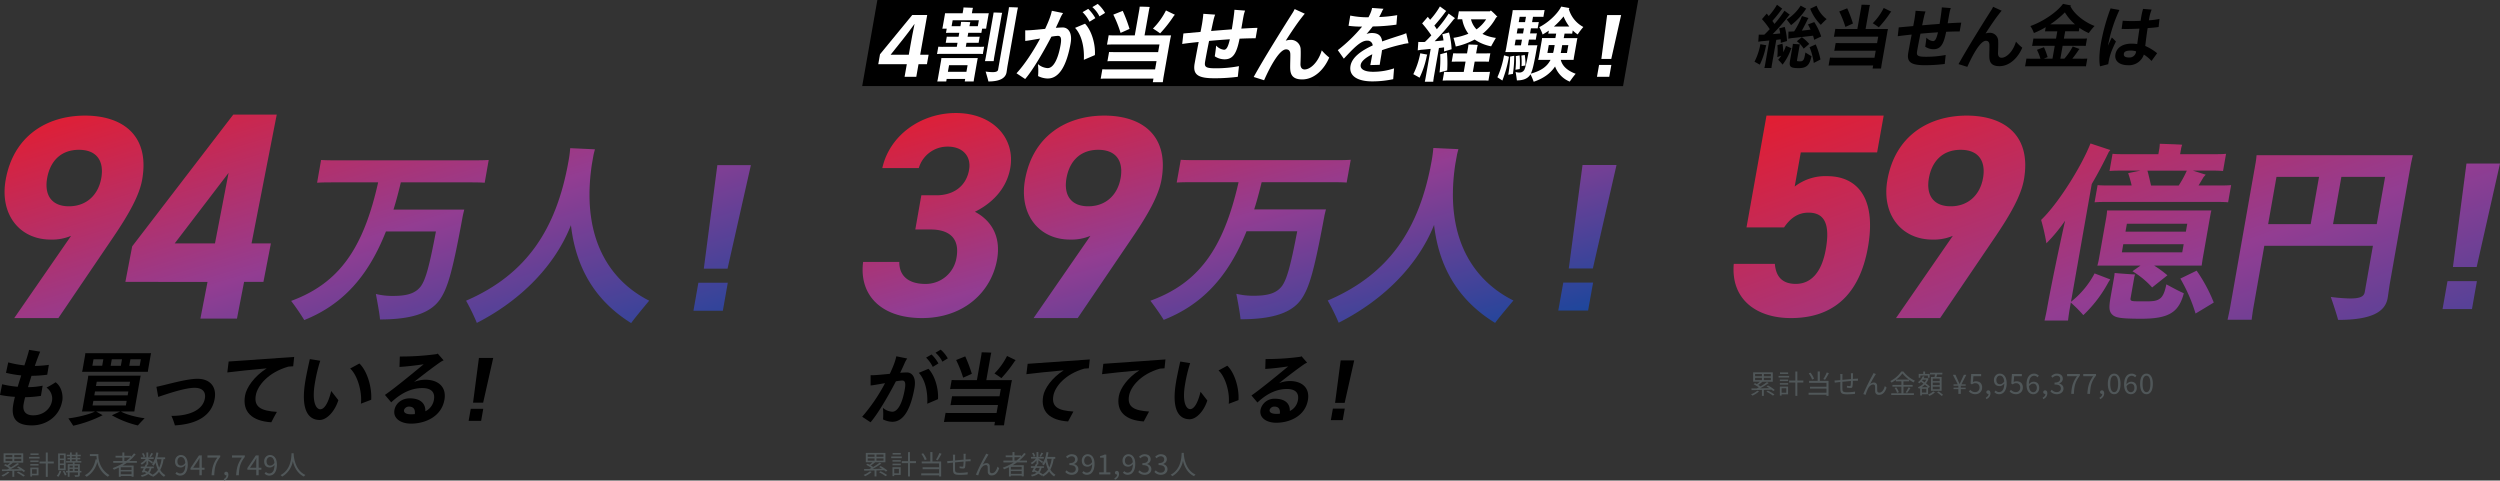 <svg xmlns="http://www.w3.org/2000/svg" xmlns:xlink="http://www.w3.org/1999/xlink" width="1122.78" height="215.811" viewBox="0 0 1122.78 215.811">
  <rect x="0" y="0" width="1122.78" height="215.811" fill="#333333" stroke="none"/>
  <defs>
    <linearGradient id="linear-gradient" x1="0" y1="0" x2="1" y2="1" gradientUnits="objectBoundingBox">
      <stop offset="0" stop-color="#e61c2d"/>
      <stop offset="0.5" stop-color="#923d92"/>
      <stop offset="1" stop-color="#10479d"/>
    </linearGradient>
  </defs>
  <g id="txt_01_pc" transform="translate(-399 -433.001)">
    <path id="パス_65" data-name="パス 65" d="M789.21,175.481a9.851,9.851,0,0,1-2.81,1.62,7.689,7.689,0,0,1,.68.58,12.275,12.275,0,0,0,2.93-1.9Zm-.99-5.81h3.08v1.04h-3.08Zm0-1.7h3.08v1.01h-3.08Zm7.1,1.01h-3.16v-1.02h3.16Zm0,1.73h-3.16v-1.04h3.16Zm.32,4.3a7.235,7.235,0,0,1,.73.62l.7-.49a16.3,16.3,0,0,0-3.05-2.02l-.65.44c.42.23.88.49,1.31.78-1.44.02-2.88.06-4.21.07a35.056,35.056,0,0,0,3.88-2.38l-.79-.43a25.694,25.694,0,0,1-2.9,1.94,9.671,9.671,0,0,0-1-.67,18.958,18.958,0,0,0,1.9-1.44h4.62v-4.2h-8.81v4.19h3a15.4,15.4,0,0,1-1.33,1.09c-.3-.16-.59-.31-.86-.44l-.64.48a16.553,16.553,0,0,1,2.35,1.43c-.3.17-.59.31-.85.46H786.6l.04.76c1.25,0,2.88-.05,4.66-.1v2.68h.86v-2.69l3.48-.1Zm-2.32.9a17.837,17.837,0,0,1,2.93,1.77l.68-.52a17.783,17.783,0,0,0-2.96-1.71Zm9.76-8.65h-3.66v.72h3.66Zm.44,1.57h-4.73v.73h4.73Zm-1.28,7.56h-2.1v-2.02h2.1Zm.8-2.75h-3.69v4.02h.79v-.55h2.9Zm-3.68-.89h3.72v-.72h-3.72Zm0-1.6h3.72v-.71h-3.72Zm10.53-.24h-2.68v-4.04h-.89v4.04h-2.81v.88h2.81v6h.89v-6h2.69v-.88Zm10.54-3.65a17.557,17.557,0,0,1-1.55,2.98l.77.31a26.51,26.51,0,0,0,1.72-2.96l-.94-.32Zm-5.72,2.83a10.932,10.932,0,0,0-1.6-2.72l-.78.32a11.325,11.325,0,0,1,1.52,2.77Zm2.59-3.25h-.96v4.22h-3.85v.88h7.8v1.74h-7.4v.86h7.4v1.86h-8.03v.88h8.03v.52h.92v-6.74H817.3Zm14.95.79h-1.02a6.8,6.8,0,0,1,.06.9v1.72c-1.28.11-2.68.24-3.85.35.01-.64.01-1.22.01-1.62a8.9,8.9,0,0,1,.05-.97h-1.05a7,7,0,0,1,.07,1.02c0,.2,0,.86-.01,1.67-.58.05-1.06.1-1.36.12a10.309,10.309,0,0,1-1.24.07l.11.98c.32-.05.84-.12,1.21-.17.31-.04.76-.08,1.28-.14,0,1.2,0,2.47.01,2.99.06,1.91.32,2.54,3.1,2.54,1.21,0,2.68-.1,3.48-.19l.04-1.02a22.4,22.4,0,0,1-3.56.29c-2.08,0-2.1-.46-2.14-1.75-.01-.47-.01-1.72,0-2.95,1.2-.12,2.6-.26,3.84-.36-.02.76-.07,1.57-.13,1.97-.04.28-.17.32-.46.32a5.413,5.413,0,0,1-1.2-.16l-.02.83a11.927,11.927,0,0,0,1.58.17c.55,0,.82-.16.92-.68a19.118,19.118,0,0,0,.17-2.51c.53-.04.98-.06,1.34-.07h.95v-.94c-.29,0-.62.04-.94.06-.4.02-.85.05-1.33.08.01-.53.01-1.13.02-1.68a7.416,7.416,0,0,1,.06-.86h.01Zm10.23.35-1.06-.43a10,10,0,0,1-.44.92,84.625,84.625,0,0,0-4.15,8.51l1.03.36a19.289,19.289,0,0,1,1.04-2.74c.46-.94,1.36-1.92,2.34-1.92a.8.8,0,0,1,.87.74v.1c.04.66.01,1.58.05,2.28a1.547,1.547,0,0,0,1.58,1.53h.16c1.74,0,2.75-1.34,3.38-3.28l-.79-.65c-.31,1.27-1.1,2.93-2.43,2.93a.872.872,0,0,1-.97-.75v-.1c-.04-.59-.02-1.51-.05-2.22a1.361,1.361,0,0,0-1.25-1.45h-.15a2.606,2.606,0,0,0-1.79.74c.62-1.16,1.73-3.16,2.26-3.98a6.561,6.561,0,0,1,.38-.58h-.01Zm9.12,2.5a13.226,13.226,0,0,0,2.81-2.78,14.156,14.156,0,0,0,2.95,2.78Zm3.26,3.18h4.12v-.78h-4.12v-1.62h2.57v-.74a15.232,15.232,0,0,0,2,1.25,3.74,3.74,0,0,1,.58-.79,14.145,14.145,0,0,1-5.21-4.15h-.88a13.424,13.424,0,0,1-4.97,4.31,2.625,2.625,0,0,1,.54.7,16.919,16.919,0,0,0,1.98-1.25v.68h2.47v1.61h-4.02v.78h4.02v2.96h-4.56v.79h10.18v-.79h-4.69v-2.96Zm-3.95.6a8.364,8.364,0,0,1,1.09,2.2l.77-.34a7.6,7.6,0,0,0-1.14-2.14Zm5.6,2.21a19.936,19.936,0,0,0,1.47-2.19l-.84-.32a13.476,13.476,0,0,1-1.29,2.2Zm14.64-5.29h-3.13v-1.15h3.13Zm0,1.8h-3.13v-1.15h3.13Zm0,1.84h-3.13v-1.16h3.13Zm-3.93-5.5v6.2H872v-6.2h-2.36c.12-.35.24-.76.36-1.14h2.32v-.78h-5.54v.78h2.27c-.06.37-.16.78-.25,1.14Zm-4.77-.67h3.4v1h.77v-1.72h-2.04v-1.07h-.83v1.07h-2.04v1.72h.74Zm.59,5.24a8.714,8.714,0,0,0,1.42-1.15c.52.41,1.01.8,1.39,1.15Zm2.1-3.4a6.158,6.158,0,0,1-.78,1.24c-.4-.28-.78-.55-1.15-.8.12-.13.23-.29.34-.43h1.6Zm-.01,5.82h-1.99v-1.7h1.99Zm.79.72v-3.07c.11.11.22.2.3.29l.53-.62a19.21,19.21,0,0,0-1.79-1.45,7.03,7.03,0,0,0,1.19-2.14l-.52-.23-.13.04h-1.55c.13-.23.25-.46.36-.7l-.76-.19a6.525,6.525,0,0,1-2.17,2.68,5.982,5.982,0,0,1,.6.53,9.716,9.716,0,0,0,.76-.68c.35.25.73.53,1.12.8a7.46,7.46,0,0,1-2.53,1.64,3.821,3.821,0,0,1,.48.64c.19-.08.38-.17.57-.26v3.31h.77v-.56h2.78v-.03Zm2.3-1.26a6.383,6.383,0,0,1-2.3,1.42c.19.17.44.43.59.59a7.825,7.825,0,0,0,2.48-1.56l-.77-.44Zm1.74.48a14.576,14.576,0,0,1,2.02,1.57l.68-.47a13.224,13.224,0,0,0-2.03-1.54l-.67.43Zm9.57.63h1.09v-2.12h2.18v-.64h-2.18v-.88h2.18v-.62h-1.91l2.21-4.3H882l-1.06,2.31c-.28.59-.53,1.18-.82,1.81h-.06c-.29-.64-.54-1.22-.8-1.81l-1.04-2.3h-1.16l2.18,4.29h-1.88v.62h2.16v.88h-2.16v.64h2.16v2.12Z" transform="translate(399 433)" fill="#505759"/>
    <path id="パス_66" data-name="パス 66" d="M1046.78,133.36l.014,0,0-.012Zm52.42-7.11-2.22,12.57h13.21l2.22-12.57Zm-149.67-2.09-1.65,9.37c-.76,4.34-.78,6.421.9,7.891,1.45,1.3,3.92,1.729,12.99,1.729,12.5,0,16.82-3.04,19.01-11.449-1.89-.781-5.59-2.781-7.84-3.99-.72,3.549-1.55,5.289-2.69,6.24-1.54,1.219-3.15,1.389-6.41,1.389-4.31,0-5.55,0-6.22-.17-.59-.17-.91-.35-.74-1.3l1.67-9.45a4.575,4.575,0,0,1,.38-1.13c-2.61-.17-6.79-.429-9.21-.689-.08.43-.1,1.039-.19,1.559m29.69.961a73.4,73.4,0,0,1,6.83,15.689c2.65-1.559,6.2-3.729,8.18-4.94a69.98,69.98,0,0,0-7.69-14.31ZM953.59,109.68h27.12l-.64,3.641H952.95Zm1.62-9.2h27.12l-.63,3.561H954.58Zm-8.89-5.969a26.065,26.065,0,0,1-.31,2.769l-3.4,19.25c-.18.931-.4,1.86-.67,2.77h19.37l-3.61,2.52h.01a38.172,38.172,0,0,1,8.84,7.281l6.86-5.461a49.449,49.449,0,0,0-5.93-4.34h21.31l.4-2.77,3.39-19.25c.17-.949.34-1.9.58-2.769Zm161.4-21.081-6.08,46.481h10.66l10.48-46.481Zm-85.32,5.99h19.11l-3.75,21.25h-19.11Zm29.14,0h19.64l-3.75,21.25h-19.64Zm-38.08-9.71c-.091.951-.27,2.511-.38,3.121l-11.47,65.039c-.36,1.991-.81,4.071-1.19,5.72h10.83c.2-1.649.48-3.729.83-5.72l4.85-27.489h48.78l-2.95,16.73-.72,4.079c-.35,1.99-2.09,2.861-6.58,2.861a79.111,79.111,0,0,1-8.666-.689c1.05,3.041,2.656,7.881,3.285,10.309,15.141,0,21.16-3.641,22.24-9.8.2-1.12.791-5.46,1.021-6.759l9.27-52.55c.29-1.64.65-3.2,1.03-4.851Zm-49.03,6.93h17.7a47.361,47.361,0,0,1-3.64,6.68H966.07v.01c-.56-2.35-1.14-5.03-1.64-6.69m5.37-9.99-.46,2.6H954.46c-2.2,0-3.96,0-5.69-.17L947.41,76.8c1.79-.17,3.55-.17,5.75-.17h8.1l-5.48,1.129a53.219,53.219,0,0,1,1.57,5.55h-8.81c-2.64,0-4.66,0-6.48-.17l-1.36,7.72c1.88-.17,3.91-.17,6.55-.17h47.11c2.55,0,4.58,0,6.31.17l1.36-7.72c-1.79.17-3.82.17-6.37.17h-8.28c.86-1.389,1.62-2.69,2.24-3.729l.99-1.131-5.75-1.819h7.92a54.96,54.96,0,0,1,5.61.17l1.36-7.721c-1.71.17-3.56.17-5.67.17H979.11l.46-2.6A13.525,13.525,0,0,1,980.04,65c-2-.17-7.86-.34-10.05-.43-.03.69-.13,1.729-.19,2.079M916.69,98.771a91.871,91.871,0,0,1,2.38,10.49,72.216,72.216,0,0,0,8.39-10.15c-2.96,13.269-6.42,29.919-8.12,39.539-.32,1.82-.751,3.73-1.11,5.291v.009h10.55c.19-1.559.44-3.47.76-5.29l.49-2.77a59.969,59.969,0,0,1,5.61,5.64,58.127,58.127,0,0,0,11.35-14.92l.73-1.129-7.01-2.69a39.955,39.955,0,0,1-10.61,12.75l9.33-52.9c2.649-4.5,5.28-9.45,7.65-14.39l.68-.871-8.9-2.95c-3.99,10.15-14.44,26.97-22.17,34.341M793.354,51.92l-8.98,50.21h16.88c2.73-4.03,6.14-6.629,10.96-6.629,7.5,0,9.71,5.59,7.76,16.519-1.88,10.54-6.78,15.48-13.479,15.48-6.031,0-8.931-3.259-9.381-8.98h-18.46c-1.36,15.871,10.11,24.331,25.65,24.331,19.02,0,30.811-10.54,34.6-31.741,3.83-21.459-4.19-32-18.39-32a22.524,22.524,0,0,0-14.5,4.68l2.74-15.349h34.28l2.95-16.521Zm72.934,28.111c1.33-7.55,6.08-12.751,14.27-12.751s11.37,5.211,10.04,12.751h-.01c-1.31,7.419-6.57,12.619-14.5,12.619s-11.11-5.2-9.8-12.619m-18.63.769c-2.73,15.48,6.24,26.8,20.24,26.8a21.874,21.874,0,0,0,9.15-1.69l-25.53,36.941h19.81l24.8-36.55c6.96-10.27,11.6-18.6,12.84-25.62v-.01c3.5-19.9-8.81-28.751-25.71-28.751s-32.09,8.98-35.6,28.88" transform="translate(399 433)" fill="url(#linear-gradient)"/>
    <path id="パス_67" data-name="パス 67" d="M790.6,19.851l2.65.47c-.02.12-.13.37-.21.65a31.429,31.429,0,0,1-2.7,8.07l-2.37-1.33a27.9,27.9,0,0,0,2.63-7.86m5.16,9.35a8.607,8.607,0,0,0-.17,1.34h-3.2a10.215,10.215,0,0,0,.3-1.33l1.94-11.03c-1.42.16-2.75.28-3.57.34l-1.4.22.22-3.2a17.276,17.276,0,0,0,1.76.03,6.78,6.78,0,0,0,.78-.03c.78-.74,1.58-1.58,2.39-2.45a38.93,38.93,0,0,0-3.49-4.5l2.14-2.49c.26.31.56.68.89,1.12a29.916,29.916,0,0,0,3.72-5.09l2.36,1.77c-.12.15-.3.31-.42.47a55.353,55.353,0,0,1-4.02,5.03c.33.44.65.9.94,1.34a47.845,47.845,0,0,0,4.49-5.93l2.39,1.77c-.18.16-.34.34-.49.5a86.914,86.914,0,0,1-7.2,8.26c1.2-.09,2.4-.22,3.38-.31a11.742,11.742,0,0,0-.47-2.27l2.51-.68a27.406,27.406,0,0,1,1.02,6.37c-.22.03-1.66.47-2.81.81,0-.5,0-1.06-.03-1.61-.58.09-1.24.16-1.97.25l-2,11.33V29.2Zm6.33-8.6,2.48,1.06c-.08.12-.14.28-.23.4a24.348,24.348,0,0,1-3.77,6.96,17.7,17.7,0,0,0-1.98-2.17,11.7,11.7,0,0,0,1.38-1.83l-1.76.62a29.2,29.2,0,0,0,.05-5.37l2.26-.65a20.732,20.732,0,0,1,.35,3.85,19.515,19.515,0,0,0,1.22-2.86m.35-11.84a19.737,19.737,0,0,0,6.26-6.24l2.52,1.37c-.08.09-.23.25-.27.31a28.377,28.377,0,0,1-6.57,7.08c-.35-.5-1.31-1.74-1.95-2.52m9.48-.22c-.64,1.34-1.65,3.38-2.69,5.22,1.36-.15,2.79-.31,3.93-.47-.43-.9-.84-1.74-1.17-2.33l2.83-1.06a27.49,27.49,0,0,1,3.11,6.49c-.88.4-2.37,1.09-3.15,1.49a17.484,17.484,0,0,0-.51-1.86c-2.57.31-7.61.9-9.63,1.09-.38.06-1.06.19-1.48.28l.07-3.2c.47,0,1.31-.03,1.81-.06a6.483,6.483,0,0,0,.76-.06,38.112,38.112,0,0,0,3.48-6.86l2.95.87c-.08.12-.22.37-.3.47m-1.08,15.02c.81.5,2.09,1.33,2.72,1.65-.79,3.76-1.97,5.37-5.73,5.37-2.27,0-3.15-.25-3.66-.75-.49-.56-.48-1.33-.18-3.04l1.15-6.52c.04-.22.05-.47.07-.59l3.16.22a1.505,1.505,0,0,0-.14.47l-1.17,6.65c-.05.28.05.4.2.43a6.341,6.341,0,0,0,1.23.06,1.485,1.485,0,0,0,1.41-.59c.36-.47.56-1.24.93-3.35m-3.84-5.07,2.25-1.83a19.915,19.915,0,0,1,3.31,3.04c-.15.16-1.9,1.61-2.49,2.14a12.27,12.27,0,0,0-3.07-3.35m10.6,8.2c-.99.53-1.91.99-3.01,1.55a28.076,28.076,0,0,0-1.89-7.08l2.77-1.24a32.085,32.085,0,0,1,2.13,6.77m-4.61-22.8c.88-.43,2-.93,2.88-1.37a13.41,13.41,0,0,0,4.5,6.03,33.311,33.311,0,0,0-2.6,2.58,20.469,20.469,0,0,1-4.78-7.24" transform="translate(399 433)"/>
    <path id="パス_68" data-name="パス 68" d="M847.59,14.631l-2.57,14.56-.22,1.58h-3.79l.24-1.37H823.77c-1.03,0-1.83,0-2.53.06l.63-3.6c.64.06,1.48.06,2.5.06h17.49l.55-3.14H826.17c-.93,0-1.71,0-2.37.06l.62-3.51c.65.03,1.42.03,2.36.03h16.24l.51-2.89H826.14c-.99,0-1.8,0-2.5.06l.63-3.57c.64.06,1.48.06,2.47.06h7.42l1.74-9.85a10.5,10.5,0,0,0,.12-1.05c.84,0,3.03.06,3.8.12a9.343,9.343,0,0,0-.23.96l-1.73,9.81h10.06c-.12.53-.24,1.02-.34,1.58m-18.79-2.5a45.476,45.476,0,0,0-2.76-6.93l3.57-1.43a55.673,55.673,0,0,1,2.58,6.83c-.95.44-2.5,1.15-3.4,1.52m15.01.19c-.6-.47-1.91-1.34-2.72-1.83A26.539,26.539,0,0,0,846,3.581l3.4,1.65a3.1,3.1,0,0,0-.46.5,48.754,48.754,0,0,1-5.16,6.55" transform="translate(399 433)"/>
    <path id="パス_69" data-name="パス 69" d="M870.37,14.51c-2.64.19-5.35.37-7.87.62-.65,3.17-1.23,6.24-1.47,7.64-.37,2.11-.08,2.73,3.9,2.73a47.381,47.381,0,0,0,8.9-.81l-.43,4.04a71.3,71.3,0,0,1-8.76.56c-6.15,0-8.39-1.21-7.62-5.59.32-1.8.93-5.09,1.53-8.17-2.46.25-4.62.5-6.25.74l.45-3.97,6.5-.59c.24-1.18.41-2.17.53-2.83.26-1.49.46-3.17.53-4.04l4.48.31a15.59,15.59,0,0,0-.72,2.48c-.24.99-.5,2.3-.81,3.73,2.58-.22,5.29-.44,7.84-.62.49-2.95.93-6.15,1-7.42l4.04.31a10.417,10.417,0,0,0-.58,2.05c-.2.93-.53,2.98-.84,4.78,2.64-.15,4.83-.28,6.1-.28l-.7,3.94c-1.83,0-3.89.06-6.08.16-1.06,5.47-2.43,7.83-5.66,7.83a6.576,6.576,0,0,1-3.74-1.15c.16-.93.42-2.92.53-4.07a4.577,4.577,0,0,0,2.98,1.58c.93,0,1.55-1.06,2.22-3.97" transform="translate(399 433)"/>
    <path id="パス_70" data-name="パス 70" d="M908.23,21.4c-1.73,4.19-5.47,8.32-10.26,8.32-3.76,0-4.47-1.96-4.54-4.16-.05-1.3.1-4.28.04-5.53s-.72-1.71-1.59-1.71c-2.42,0-5.85,6.09-8.34,11.71l-3.94-1.24c3.98-7.21,11.14-18.63,14.54-23.97a11.786,11.786,0,0,0,.99-1.77l3.85,1.77c-.34.34-.98,1.18-1.59,1.96-1.25,1.61-3.33,4.63-5.65,8.26a5.489,5.489,0,0,1,1.7-.31,3.717,3.717,0,0,1,3.96,3.46v.3c.09,1.27-.02,4.19-.07,5.31-.04,1.49.62,2.14,1.58,2.14,2.2,0,5.17-2.73,6.49-7.24a20.012,20.012,0,0,0,2.82,2.7" transform="translate(399 433)"/>
    <path id="パス_71" data-name="パス 71" d="M934.47,26.371c1.21,0,2.17,0,2.96-.06l-.61,3.48c-.77-.03-1.73-.03-2.94-.03H912.45c-1.21,0-2.2,0-2.96.03l.61-3.48c.74.06,1.73.06,2.94.06h3.35a22.253,22.253,0,0,0-1.57-3.98c.97-.4,2.13-.81,3.16-1.18a36.918,36.918,0,0,1,1.64,4.44c-.57.22-1.17.47-1.77.71h3.94l1.02-5.78h-7.54c-1.06,0-1.89,0-2.62.06l.59-3.35c.7.06,1.54.06,2.6.06h7.54l.58-3.29H920.3c-.71,0-1.34,0-1.87.03l.33-1.89a37.505,37.505,0,0,1-5.31,2.64,13.838,13.838,0,0,0-1.59-3.14c5.09-1.77,11.55-5.81,14.67-9.97,1.17.25,2.25.47,3.6.71l-.3.28c1.63,3.63,6.61,7.39,10.88,8.94a23.529,23.529,0,0,0-2.61,3.2,22.583,22.583,0,0,1-4.21-2.36l-.28,1.58c-.52-.03-1.14-.03-1.86-.03H927.5l-.58,3.29h7.73c1.09,0,1.89,0,2.65-.06l-.59,3.35c-.73-.06-1.54-.06-2.63-.06h-7.73l-1.02,5.78h1.8a26.706,26.706,0,0,0,3.76-5.47L933.95,22c-.12.16-.35.37-.42.47-.72,1.09-1.79,2.58-2.83,3.88h3.76v.02Zm-13.61-15.43h11.05a23.412,23.412,0,0,1-4.55-5.37,43.391,43.391,0,0,1-6.57,5.37Z" transform="translate(399 433)"/>
    <path id="パス_72" data-name="パス 72" d="M950.3,18.641c-2.44,4.88-2.91,6.83-3.47,10.19l-3.68.96c-.54-2.58-.27-6.58.39-10.31a89.872,89.872,0,0,1,4.35-15.71l3.97.71a67,67,0,0,0-4.98,15.18l-.15.87c.57-1.3,1.17-2.58,1.74-3.7Zm15.97,8.73a16.884,16.884,0,0,0-3.44-2.86,7.024,7.024,0,0,1-7.08,4.78c-3.73,0-6.23-1.8-5.69-4.88.52-2.95,3.12-4.81,7.28-4.81a16.222,16.222,0,0,1,2.51.19c.3-2.08.66-4.63,1-6.93-2.69.12-5.57.22-8,.12l.49-3.66a63.439,63.439,0,0,0,8.04.03c.06-.53.14-.96.2-1.34A32.646,32.646,0,0,1,962.47,4l3.86.31a19.147,19.147,0,0,0-1.13,4.13l-.12.68a30.678,30.678,0,0,0,4.77-.62l-.39,3.63c-.99.16-2.79.34-4.93.5-.5,3.17-.83,5.96-1.07,8.01a22.426,22.426,0,0,1,5.33,3.26l-2.5,3.45Zm-6.95-4.04.04-.25a7.375,7.375,0,0,0-2.33-.37c-2.39,0-3.02.59-3.16,1.37-.21,1.18.56,1.74,2.4,1.74a2.929,2.929,0,0,0,3.04-2.48" transform="translate(399 433)"/>
    <path id="パス_73" data-name="パス 73" d="M390.68,211.67a9.849,9.849,0,0,1-2.81,1.62,7.685,7.685,0,0,1,.68.58,12.274,12.274,0,0,0,2.93-1.9Zm-.98-5.81h3.08v1.04H389.7Zm0-1.7h3.08v1.01H389.7Zm7.09,1.01h-3.16v-1.02h3.16Zm0,1.73h-3.16v-1.04h3.16Zm.32,4.3a7.239,7.239,0,0,1,.73.62l.7-.49a16.3,16.3,0,0,0-3.05-2.02l-.65.44c.42.23.88.49,1.31.78-1.44.02-2.88.06-4.21.07a35.062,35.062,0,0,0,3.88-2.38l-.79-.43a25.7,25.7,0,0,1-2.9,1.94,9.684,9.684,0,0,0-1-.67,18.964,18.964,0,0,0,1.9-1.44h4.62v-4.2h-8.81v4.19h3a15.4,15.4,0,0,1-1.33,1.09c-.3-.16-.59-.31-.86-.44l-.64.48a16.554,16.554,0,0,1,2.35,1.43c-.3.17-.59.31-.85.46h-2.44l.04.76c1.25,0,2.88-.05,4.66-.1v2.68h.86v-2.69l3.48-.1Zm-2.31.9a17.836,17.836,0,0,1,2.93,1.77l.68-.52a17.784,17.784,0,0,0-2.96-1.71Zm9.75-8.65h-3.66v.72h3.66Zm.45,1.57h-4.73v.73H405Zm-1.29,7.57h-2.1v-2.02h2.1Zm.8-2.76h-3.69v4.02h.79v-.55h2.9Zm-3.68-.88h3.72v-.72h-3.72Zm0-1.6h3.72v-.71h-3.72Zm10.54-.24h-2.68v-4.04h-.89v4.04h-2.81v.88h2.81v6h.89v-6h2.69v-.88Zm10.54-3.66a17.556,17.556,0,0,1-1.55,2.98l.77.31a26.506,26.506,0,0,0,1.72-2.96l-.94-.32Zm-5.73,2.83a10.933,10.933,0,0,0-1.6-2.72l-.78.32a11.325,11.325,0,0,1,1.52,2.77Zm2.59-3.25h-.96v4.22h-3.85v.88h7.8v1.74h-7.4v.86h7.4v1.86h-8.03v.88h8.03v.52h.92v-6.74h-3.91Zm14.96.79h-1.02a6.8,6.8,0,0,1,.06.9v1.72c-1.28.11-2.68.24-3.85.35.01-.64.01-1.22.01-1.62a8.912,8.912,0,0,1,.05-.97h-1.05a6.992,6.992,0,0,1,.07,1.02c0,.2,0,.86-.01,1.67-.58.05-1.06.1-1.36.12a10.309,10.309,0,0,1-1.24.07l.11.98c.32-.05.84-.12,1.21-.17.31-.04.76-.08,1.28-.14,0,1.2,0,2.47.01,2.99.06,1.91.32,2.54,3.1,2.54,1.21,0,2.68-.1,3.48-.19l.04-1.02a22.4,22.4,0,0,1-3.56.29c-2.08,0-2.1-.46-2.14-1.75-.01-.47-.01-1.72,0-2.95,1.2-.12,2.6-.26,3.84-.36-.02.76-.07,1.57-.13,1.97-.04.28-.17.32-.46.32a5.412,5.412,0,0,1-1.2-.16l-.02.83a11.921,11.921,0,0,0,1.58.17c.55,0,.82-.16.92-.68a19.128,19.128,0,0,0,.17-2.51c.53-.04.98-.06,1.34-.07h.95v-.94c-.29,0-.62.04-.94.06-.4.02-.85.05-1.33.08.01-.53.01-1.13.02-1.68a7.409,7.409,0,0,1,.06-.86Zm10.22.35-1.06-.43a10.031,10.031,0,0,1-.44.92,84.624,84.624,0,0,0-4.15,8.51l1.03.36a19.293,19.293,0,0,1,1.04-2.74c.46-.94,1.36-1.92,2.34-1.92a.8.8,0,0,1,.87.74v.1c.04.66.01,1.58.05,2.28a1.547,1.547,0,0,0,1.58,1.53h.16c1.74,0,2.75-1.34,3.38-3.28l-.79-.65c-.31,1.27-1.1,2.93-2.43,2.93a.872.872,0,0,1-.97-.75v-.1c-.04-.59-.02-1.51-.05-2.22a1.361,1.361,0,0,0-1.25-1.45h-.15a2.606,2.606,0,0,0-1.79.74c.62-1.16,1.73-3.16,2.26-3.98a6.564,6.564,0,0,1,.38-.58h-.01Zm11.65,2.7v-1.54h2.66a19,19,0,0,1-1.82,1.54Zm3.25,4h-4.86v-1.2h4.86Zm-4.86.7h4.86v1.25h-4.86Zm7.24-3.9v-.8h-3.45a18.9,18.9,0,0,0,2.92-3.01l-.76-.41a13.736,13.736,0,0,1-1.37,1.58v-.49h-2.96v-1.5h-.88v1.5h-3.06v.79h3.06v1.54h-4.1v.8h4.67a23.838,23.838,0,0,1-4.93,2.38,4.882,4.882,0,0,1,.56.73c.73-.28,1.48-.6,2.2-.95v4.15h.88v-.38h4.86v.34h.91v-5.02h-4.96a21.91,21.91,0,0,0,1.93-1.25Zm6.5-4.4a10.667,10.667,0,0,1-.89,1.58l.6.29c.31-.4.72-1,1.07-1.55Zm-2.78,1.58a6.036,6.036,0,0,0-.78-1.54l-.67.28a6.256,6.256,0,0,1,.74,1.57Zm5.26,1.22h2.09a13.151,13.151,0,0,1-1.06,3.83,16.143,16.143,0,0,1-1.04-3.79v-.04Zm-3.28,4.06a3.744,3.744,0,0,1-.76,1.61c-.46-.23-.94-.44-1.42-.64.16-.31.34-.64.5-.97Zm7-4.06v-.84h-3.48c.17-.66.32-1.36.44-2.06l-.91-.13a11.733,11.733,0,0,1-1.96,5.38,4.65,4.65,0,0,1,.72.61,8.072,8.072,0,0,0,.88-1.5,16.019,16.019,0,0,0,1.08,3.31,6.526,6.526,0,0,1-2.4,2.18,12.4,12.4,0,0,0-1.38-.88,4.876,4.876,0,0,0,.85-2h1.05v-.74h-3.2c.14-.29.28-.58.41-.84l-.2-.05h.52v-1.79c.58.43,1.33,1.01,1.64,1.3l.49-.64c-.32-.24-1.62-1.06-2.14-1.36v-.06h2.44v-.73h-2.44v-2.2h-.83v2.2h-2.46v.73h2.22a6.48,6.48,0,0,1-2.35,1.9,3.2,3.2,0,0,1,.49.67,7.909,7.909,0,0,0,2.1-1.76v1.66l-.31-.07c-.14.32-.31.67-.49,1.03h-1.73v.74h1.36c-.32.62-.65,1.24-.91,1.69l.77.28.19-.34c.4.17.79.36,1.18.55a6.147,6.147,0,0,1-2.56.94,1.889,1.889,0,0,1,.41.73,6.6,6.6,0,0,0,2.93-1.25,11.113,11.113,0,0,1,1.4.95l.28-.29a3.331,3.331,0,0,1,.38.62,7.843,7.843,0,0,0,2.78-2.3,6.464,6.464,0,0,0,2.24,2.26,3.185,3.185,0,0,1,.61-.76,5.919,5.919,0,0,1-2.32-2.36,14.031,14.031,0,0,0,1.49-4.81h.72Zm56.77-2.67c-.08,1.58-.08,7.31-4.94,9.79a3.109,3.109,0,0,1,.72.68,9.935,9.935,0,0,0,4.8-6.94c.58,2.4,1.9,5.47,4.99,6.94a2.7,2.7,0,0,1,.66-.73c-4.51-2.06-5.16-7.61-5.27-9.19.01-.2.01-.4.02-.55Z" transform="translate(399 433)" fill="#505759"/>
    <path id="パス_74" data-name="パス 74" d="M410.74,174.031c-1.79,10.17-5.13,15.4-9.97,15.4a9.712,9.712,0,0,1-4.19-1.07,28.113,28.113,0,0,0-.05-5.19,7.048,7.048,0,0,0,4.21,1.74c2.52,0,4.53-3.91,5.61-10.06.53-3.02.06-3.95-1.19-3.95a26.462,26.462,0,0,0-2.8.36c-3.77,7.25-8.36,14.94-11.39,18.39l-3.76-2.49a78.1,78.1,0,0,0,10.27-15.08c-2.86.5-5.62,1-6.48,1.03v-4.59c2.01.04,5.35-.32,8.64-.64.74-1.6,1.4-3.09,1.87-4.38a23.343,23.343,0,0,0,1.04-3.49l4.88,1a13.647,13.647,0,0,0-1.02,1.78c-.61,1.42-1.34,2.99-2.13,4.62,1.15-.07,2.23-.14,3.05-.14,2.24,0,4.2,2.2,3.4,6.76m10.54,5.23-4.82,2.06c.29-6.29-1.33-11.24-3.81-13.87l4.34-1.81c3.06,3.24,4.59,9.28,4.28,13.62m-5.35-18.64,2.46-1.42a18.06,18.06,0,0,1,3.1,4.02l-2.55,1.56a14.872,14.872,0,0,0-3-4.16m4.22-2.2,2.34-1.39a14.838,14.838,0,0,1,3.19,3.91l-2.43,1.49a12.8,12.8,0,0,0-3.1-4.02" transform="translate(399 433)"/>
    <path id="パス_75" data-name="パス 75" d="M454.1,172.531l-2.94,16.68-.25,1.82h-4.34l.28-1.56H426.83c-1.17,0-2.1,0-2.89.07l.73-4.12c.73.07,1.69.07,2.87.07h20.03l.63-3.59H429.6c-1.07,0-1.96,0-2.72.07l.71-4.02c.74.03,1.63.03,2.7.03h18.6l.58-3.31H429.55c-1.14,0-2.06,0-2.86.07l.72-4.09c.73.07,1.69.07,2.83.07h8.5l1.99-11.27c.04-.25.12-.89.14-1.21.96,0,3.47.07,4.35.14-.1.36-.21.82-.27,1.1l-1.98,11.24h11.52c-.14.6-.28,1.17-.39,1.81m-21.54-2.91a51.142,51.142,0,0,0-3.15-7.93l4.09-1.64a66.437,66.437,0,0,1,2.96,7.82c-1.08.5-2.86,1.32-3.9,1.74m17.18.22c-.69-.53-2.18-1.53-3.12-2.1a30.281,30.281,0,0,0,5.65-7.86l3.9,1.88a3.117,3.117,0,0,0-.52.57,56.176,56.176,0,0,1-5.91,7.5" transform="translate(399 433)"/>
    <path id="パス_76" data-name="パス 76" d="M482.07,184.84c-.87,1.53-1.78,3.24-2.38,4.44-8.26-.53-12.41-4.44-11.19-11.38.61-3.45,3.9-8.22,9.23-11.59-6.32.57-13.21,1.28-16.77,1.74l.57-4.66c4.71-.32,21.53-1.53,27.9-1.96l-.42,3.98c-.61.04-1.29.07-2.05.14-8.73,2.49-13.18,8.18-13.88,12.16-.9,5.09,2.27,6.69,8.99,7.11" transform="translate(399 433)"/>
    <path id="パス_77" data-name="パス 77" d="M516.05,184.84c-.87,1.53-1.78,3.24-2.38,4.44-8.26-.53-12.41-4.44-11.19-11.38.61-3.45,3.9-8.22,9.23-11.59-6.32.57-13.21,1.28-16.77,1.74l.57-4.66c4.71-.32,21.54-1.53,27.91-1.96l-.42,3.98c-.61.04-1.29.07-2.05.14-8.73,2.49-13.18,8.18-13.88,12.16-.9,5.09,2.27,6.69,8.99,7.11" transform="translate(399 433)"/>
    <path id="パス_78" data-name="パス 78" d="M528.23,171.221c.5-2.81,1.61-7.93,1.85-8.85l4.43.71a65.835,65.835,0,0,0-2.26,9.39c-1.43,8.11.47,11.27,2.28,11.27,1.56,0,3.3-2.2,4.65-7.79l3.04,3.91c-1.54,4.87-4.97,8.43-7.96,8.43-4.3,0-8.42-3.49-6.02-17.07m19.02-4.84,3.93-2.13c3.05,2.85,5.38,9.6,5.03,15.44l-4.39,1.67c.59-5.16-1.54-12.23-4.58-14.97" transform="translate(399 433)"/>
    <path id="パス_79" data-name="パス 79" d="M587.39,179.721c-1.25,7.11-8.12,10.14-14.23,10.14-4.2,0-7.7-2.1-7.05-5.8a6.331,6.331,0,0,1,6.53-4.98c4.52,0,6.73,2.17,6.64,5.51a6.619,6.619,0,0,0,3.64-4.91c.57-3.2-1.15-4.98-4.92-4.98-4.12,0-8.58,1.64-13.27,6.08l-2.68-3.17c3.88-2.67,11.57-8.96,16.49-13.05-3.36.5-7.28.96-10.3,1.14l.14-4.45a113.225,113.225,0,0,0,15.5-1,1.909,1.909,0,0,0,.65-.25l2.51,2.88a7.977,7.977,0,0,0-1.13.57c-2.54,1.71-7.1,5.16-11.48,8.64a13.325,13.325,0,0,1,4.83-.96c5.4,0,9.11,2.99,8.13,8.57m-12.59,6.1c.25-2.24-.72-3.2-2.49-3.2a2.2,2.2,0,0,0-2.1,1.46c-.2,1.14.89,1.81,2.99,1.81.53,0,1.07-.03,1.61-.07" transform="translate(399 433)"/>
    <path id="パス_80" data-name="パス 80" d="M598.61,183.52h5.33l-.91,5.16H597.7Zm3.5-21.65h6.08l-4.29,19.07h-4.3Z" transform="translate(399 433)"/>
    <path id="パス_81" data-name="パス 81" d="M702.09,126.911l-2.25,12.569h13.39l2.25-12.569Zm8.64-52.81-6.17,46.479h10.81L726,74.1ZM598.3,71.931H538.75c-3.57,0-6.25,0-8.45-.17L528.47,81.99c2.26-.169,4.94-.169,8.51-.169h19.28c-6.72,29.569-17.65,45.26-39.61,53.239h.01v.02c1.74,2.25,4.52,6.151,5.97,8.581,16.71-6.591,28.79-18.73,37.2-39.8H582.6c-3.1,16.3-4.75,21.59-6.8,24.54-2.35,3.121-5.97,4.42-12.58,4.42a32.406,32.406,0,0,1-7.97-.869c.74,3.809,1.78,9.529,1.88,11.44,14.82,0,23.13-3.04,27.32-9.021,3.61-5.2,5.81-13,10.3-37.11.12-.69.47-2.17.75-3.21H563.27c1.22-3.82,2.31-7.9,3.35-12.229h29.91c3.39,0,6.16,0,8.27.169l1.83-10.229c-2.17.17-4.94.17-8.33.17m44.69.17c-5.4,30.179-18.66,50.9-46.69,62.869a94.133,94.133,0,0,1,4.91,9.971c20.41-10.321,35.72-26.02,42.84-43.881h.02c2.58,22.461,13.96,35.73,27.4,43.961,2-2.69,5.96-7.371,8.23-10.061-16.56-8.239-31.34-26.45-26.11-61.219l.7-3.9c.19-1.04.63-2.51.69-2.86l-11.25-.52a56.491,56.491,0,0,1-.74,5.64m-164.021,7.93c1.329-7.55,6.08-12.751,14.27-12.751s11.37,5.211,10.04,12.751h-.01c-1.31,7.419-6.57,12.619-14.5,12.619s-11.11-5.2-9.8-12.619m-18.63.769c-2.73,15.48,6.24,26.8,20.24,26.8a21.874,21.874,0,0,0,9.15-1.69L464.2,142.851h19.81l24.8-36.55c6.96-10.27,11.6-18.6,12.84-25.62v-.01c3.5-19.9-8.81-28.751-25.71-28.751s-32.09,8.98-35.6,28.88m-64.075-5.33h16.38a13.413,13.413,0,0,1,13.06-9.62c6.73,0,10.58,4.43,9.52,10.411-1.33,7.55-7.171,11.449-14.7,11.449h-6.74l-2.71,15.351h6.74c9.37,0,13.17,4.68,11.769,12.62a13.994,13.994,0,0,1-13.969,11.839c-8.19,0-11.81-4.16-11.73-9.879H387.643v-.021c-1.909,14.56,7.711,25.231,26.46,25.231s31.121-11.71,33.691-26.28c1.88-10.661-2.82-17.691-9.95-21.461,6.65-3.25,14.09-9.489,15.88-19.64,2.36-13.39-7.8-24.71-24.44-24.71-15.72,0-29.77,10.011-33.02,24.71" transform="translate(399 433)" fill="url(#linear-gradient)"/>
    <path id="パス_82" data-name="パス 82" d="M394.04,0l-6.82,38.67H728.93L735.75,0Z" transform="translate(399 433)"/>
    <path id="パス_83" data-name="パス 83" d="M407.28,28.83H394.44l.78-4.46L409.69,6.75h6.73l-3.15,17.84h3.78l-.75,4.23h-3.78l-1,5.67h-5.26l1-5.66Zm3.43-17.99h-.07c-1.39,2.02-3.92,5.33-5.14,6.84l-5.52,6.91h8.17l.82-4.67c.42-2.35,1.09-5.96,1.75-9.09" transform="translate(399 433)" fill="#fff"/>
    <path id="パス_84" data-name="パス 84" d="M439.65,21.031a20.084,20.084,0,0,0,2.33-.07l-.58,3.31a19.57,19.57,0,0,0-2.3-.07H423.2a20.848,20.848,0,0,0-2.37.07l.58-3.31a20.324,20.324,0,0,0,2.34.07h5.96l.32-1.8h-3.46c-.66,0-1.21-.04-1.84,0l.49-2.76c.62.04,1.17.04,1.83.04h3.46l.31-1.77h-4.01c-.74,0-1.32,0-1.96.04l.34-1.91H423.2a8.737,8.737,0,0,0,.21-.99l.87-4.93a8.419,8.419,0,0,0,.14-.99h7.91l.3-1.73c.03-.15.06-.55.08-.88.91.04,3.4.11,4.27.18a6.2,6.2,0,0,0-.2.74l-.3,1.69h7.62a8.73,8.73,0,0,0-.21.99l-.87,4.93-.14.99h-1.8l-.34,1.91c-.58-.04-1.21-.04-1.94-.04h-3.94l-.31,1.77h3.6c.66,0,1.25,0,1.85-.04l-.49,2.76c-.58-.04-1.18,0-1.84,0h-3.6l-.32,1.8Zm-.76,6.22-1.44,8.17-.17,1.18h-4.01l.2-1.14h-8.31l-.2,1.14h-4.04a9.633,9.633,0,0,0,.28-1.18l1.44-8.17a10.127,10.127,0,0,0,.13-1.18h16.37a11.74,11.74,0,0,0-.24,1.18m-4.87,5,.53-2.98h-8.32l-.53,2.98Zm-2.68-20.49.14-.77c.04-.26.11-.85.13-1.18.92,0,3.33.07,4.17.15a9.088,9.088,0,0,0-.25,1.03l-.14.77h3.75l.47-2.65H427.85l-.47,2.65Zm11.38,13.9,3.28-18.61c.08-.44.18-1.03.22-1.43.81,0,3.08.07,3.87.15a9.3,9.3,0,0,0-.3,1.29l-3.28,18.61c-.12.66-.19,1.29-.24,1.8h-3.94c.13-.51.28-1.18.39-1.8m9.78,3.82c-.1.55-.38,2.58-.46,3.02-.44,2.5-2.89,4.08-8.15,4.08-.19-.99-.85-3.13-1.24-4.45a25.084,25.084,0,0,0,3.12.26c1.69,0,2.35-.4,2.48-1.14l.31-1.77,4.35-24.68c.07-.37.18-1.21.21-1.58.88,0,3.22.07,4.06.15-.11.44-.25,1.03-.33,1.43L452.51,29.5Z" transform="translate(399 433)" fill="#fff"/>
    <path id="パス_85" data-name="パス 85" d="M480.85,19.331c-1.85,10.52-5.31,15.93-10.31,15.93a10.028,10.028,0,0,1-4.33-1.1,29.187,29.187,0,0,0-.05-5.37,7.3,7.3,0,0,0,4.35,1.8c2.61,0,4.69-4.05,5.81-10.41.55-3.13.06-4.08-1.23-4.08a25.83,25.83,0,0,0-2.9.37c-3.9,7.51-8.65,15.45-11.78,19.02l-3.89-2.58c3.58-3.83,7.56-9.93,10.62-15.6-2.96.51-5.81,1.03-6.7,1.07v-4.75c2.08.04,5.53-.33,8.94-.66.77-1.65,1.45-3.2,1.94-4.53a25.247,25.247,0,0,0,1.08-3.6l5.04,1.03a14.621,14.621,0,0,0-1.06,1.84c-.63,1.47-1.39,3.09-2.2,4.78,1.19-.07,2.31-.15,3.15-.15,2.32,0,4.34,2.28,3.51,6.99m10.9,5.41-4.97,2.13c.3-6.51-1.37-11.62-3.95-14.35l4.48-1.88c3.16,3.35,4.74,9.6,4.43,14.09m-5.54-19.27,2.54-1.47a18.754,18.754,0,0,1,3.2,4.16l-2.63,1.62a15.52,15.52,0,0,0-3.1-4.3m4.38-2.28L493,1.751a15.359,15.359,0,0,1,3.3,4.05l-2.52,1.55a13.283,13.283,0,0,0-3.2-4.16" transform="translate(399 433)" fill="#fff"/>
    <path id="パス_86" data-name="パス 86" d="M525.53,17.791l-3.04,17.25-.26,1.88h-4.49l.29-1.62H497.32c-1.21,0-2.17,0-2.99.07l.75-4.27c.76.07,1.75.07,2.97.07h20.71l.65-3.72H500.17c-1.1,0-2.02,0-2.81.07l.74-4.16c.77.04,1.68.04,2.79.04h19.24l.6-3.42h-20.6c-1.18,0-2.13,0-2.96.07l.75-4.23c.76.07,1.75.07,2.93.07h8.79l2.06-11.66c.05-.26.12-.92.15-1.25.99,0,3.59.07,4.5.15-.1.37-.22.85-.27,1.14l-2.05,11.62h11.92c-.15.62-.29,1.21-.4,1.88m-22.29-3a53.647,53.647,0,0,0-3.26-8.2l4.23-1.69a66.861,66.861,0,0,1,3.06,8.09c-1.12.51-2.96,1.36-4.03,1.8m17.76.22c-.71-.55-2.26-1.58-3.22-2.17a31.333,31.333,0,0,0,5.85-8.13l4.03,1.95a3.433,3.433,0,0,0-.55.59,57.941,57.941,0,0,1-6.11,7.76" transform="translate(399 433)" fill="#fff"/>
    <path id="パス_87" data-name="パス 87" d="M552.34,17.641c-3.13.22-6.33.44-9.33.74-.77,3.75-1.45,7.39-1.74,9.05-.44,2.5-.09,3.24,4.62,3.24a54.751,54.751,0,0,0,10.54-.96l-.51,4.78a81.848,81.848,0,0,1-10.38.66c-7.28,0-9.94-1.43-9.02-6.62.38-2.13,1.1-6.03,1.82-9.67-2.92.29-5.47.59-7.4.88l.54-4.71,7.7-.7c.28-1.4.49-2.58.63-3.35.31-1.76.55-3.75.62-4.78l5.31.37a17.654,17.654,0,0,0-.85,2.94c-.28,1.18-.59,2.72-.96,4.41,3.06-.26,6.27-.51,9.29-.74.58-3.49,1.1-7.28,1.18-8.79l4.79.37a12.726,12.726,0,0,0-.69,2.43c-.23,1.1-.62,3.53-1,5.66,3.12-.18,5.72-.33,7.23-.33l-.82,4.67c-2.17,0-4.61.07-7.21.18-1.25,6.47-2.89,9.27-6.71,9.27a7.847,7.847,0,0,1-4.43-1.36c.2-1.1.5-3.46.63-4.82a5.486,5.486,0,0,0,3.53,1.88c1.1,0,1.84-1.25,2.63-4.71" transform="translate(399 433)" fill="#fff"/>
    <path id="パス_88" data-name="パス 88" d="M596.98,25.811c-2.05,4.97-6.48,9.86-12.15,9.86-4.45,0-5.29-2.32-5.39-4.93-.06-1.54.12-5.08.05-6.55s-.86-2.02-1.89-2.02c-2.87,0-6.94,7.21-9.88,13.87l-4.67-1.47c4.7-8.53,13.2-22.07,17.22-28.4a15.469,15.469,0,0,0,1.18-2.1l4.56,2.1c-.4.4-1.17,1.4-1.88,2.32-1.48,1.91-3.95,5.48-6.69,9.79a6.609,6.609,0,0,1,2.01-.37A4.4,4.4,0,0,1,584.14,22c0,.12.01.24,0,.36.1,1.51-.03,4.97-.08,6.29-.05,1.77.73,2.54,1.87,2.54,2.61,0,6.12-3.24,7.69-8.57a23.432,23.432,0,0,0,3.33,3.2" transform="translate(399 433)" fill="#fff"/>
    <path id="パス_89" data-name="パス 89" d="M630.13,19.851a77.607,77.607,0,0,0-9.45,2.68c-.15,1.29-.39,2.65-.66,4.16-.12.7-.2,1.36-.39,2.43l-4.21.11c.19-.88.7-3.75.83-4.49l.07-.37c-2.86,1.43-4.92,3.05-5.21,4.71-.32,1.8,1.39,3.16,5.55,3.16a29.3,29.3,0,0,0,9.43-1.54l-.38,4.86a45.089,45.089,0,0,1-9.41.99c-6.44,0-10.59-2.32-9.77-6.99.69-3.9,5-6.88,9.97-9.16a2.309,2.309,0,0,0-2.47-2.14h-.1c-2.87,0-6.14,3.53-10.4,8.09l-2.71-3.83a68.987,68.987,0,0,0,10.91-10.56,45.838,45.838,0,0,1-6.08-.37l.77-4.6a38.639,38.639,0,0,0,7.96.77h.22a17.948,17.948,0,0,0,1.28-2.87,10.222,10.222,0,0,0,.34-1.32l5.12.37a8.244,8.244,0,0,0-.58.99,27.6,27.6,0,0,1-1.36,2.72,59.483,59.483,0,0,0,8.1-.85l-.35,4.27a82.139,82.139,0,0,1-10.63.81c-.86,1.14-1.8,2.28-2.8,3.39a6.964,6.964,0,0,1,2.43-.44c3.05,0,4.32,1.4,4.59,3.79,3.14-1.14,6.18-2.1,8.56-2.87a19.627,19.627,0,0,0,2.25-.85l1.04,4.52a20.336,20.336,0,0,0-2.46.4" transform="translate(399 433)" fill="#fff"/>
    <path id="パス_90" data-name="パス 90" d="M637.86,23.931c1.07.22,2.1.4,3.13.59-.09.24-.17.49-.24.74a39.448,39.448,0,0,1-3.21,9.64c-.5-.29-1.9-1.1-2.81-1.58a36.587,36.587,0,0,0,3.13-9.38m6.04,11.18a10.509,10.509,0,0,0-.21,1.58H639.9c.11-.44.22-1.03.32-1.58l2.32-13.17c-1.65.18-3.19.33-4.16.4-.34.04-1.14.18-1.66.26l.26-3.79a18.225,18.225,0,0,0,2.09.04,6.629,6.629,0,0,0,.89-.04c.93-.88,1.91-1.88,2.87-2.94a56.7,56.7,0,0,0-4.13-5.37l2.54-2.94,1.05,1.32a35.446,35.446,0,0,0,4.4-6l2.84,2.06a4.347,4.347,0,0,0-.5.55c-1.33,1.88-3.14,4.05-4.85,6,.39.51.77,1.07,1.11,1.62a51.908,51.908,0,0,0,5.32-7.03l2.84,2.06c-.18.18-.4.4-.58.55a115.5,115.5,0,0,1-8.54,9.82c1.42-.11,2.84-.22,3.96-.37a16.223,16.223,0,0,0-.54-2.76l3.01-.81a34.323,34.323,0,0,1,1.17,7.54l-3.38.99c0-.59-.01-1.18,0-1.84-.68.11-1.47.18-2.3.29L643.87,35.1Zm6.06-3.5-3.44.92a48.48,48.48,0,0,0,.3-8.17l3.01-.81a49.3,49.3,0,0,1,.12,8.06m19.22.63-.7,3.97a21.664,21.664,0,0,0-2.42-.07H650.38c-.96,0-1.77,0-2.48.07l.7-3.97a22.276,22.276,0,0,0,2.45.07h6.33l.82-4.64h-4.08c-.85,0-1.51,0-2.14.04l.67-3.79c.62.04,1.28.04,2.13.04h4.08l.48-2.72c.04-.26.12-.88.15-1.25.92,0,3.34.07,4.2.18a9.8,9.8,0,0,0-.26,1.07l-.48,2.72h4.23c.85,0,1.47,0,2.14-.04l-.67,3.79c-.66-.04-1.28-.04-2.13-.04h-4.23l-.82,4.64h5.26c.96,0,1.73,0,2.44-.07m-9.71-17.11a15.216,15.216,0,0,1-2.76-6.48h-.22c-.7,0-1.32,0-1.92.04l.64-3.64c.58.04,1.21.04,1.91.04h12c.14-.14.29-.27.44-.4a25.816,25.816,0,0,1,2.95,2.87c-.16.07-.36.18-.56.26a23.87,23.87,0,0,1-6.16,7.39,19.048,19.048,0,0,0,6.05,1.8c-.68,1.14-1.7,2.94-2.14,3.79a19.84,19.84,0,0,1-7.41-3.05,31.487,31.487,0,0,1-8.5,3.13c-.15-.85-.66-2.72-1-3.9a28.737,28.737,0,0,0,6.69-1.84m1.17-6.48a9.968,9.968,0,0,0,2.48,4.52,16.35,16.35,0,0,0,4.33-4.52Z" transform="translate(399 433)" fill="#fff"/>
    <path id="パス_91" data-name="パス 91" d="M675.48,24.85l2.21.62a54.418,54.418,0,0,1-2.96,10.7l-2.24-1.47a41.436,41.436,0,0,0,2.99-9.86m32.17,8.29q-1.41,1.695-2.65,3.53a11.688,11.688,0,0,1-6.6-6.81c-2.15,3.24-5.33,5.41-9.6,6.88a32.278,32.278,0,0,0-1.43-3.38c-1.01,1.77-2.95,2.76-6.12,2.76-.06-.7-.35-2.61-.58-3.83a4.164,4.164,0,0,0,1.68.29,2.4,2.4,0,0,0,2.35-1.44c.39-.96.78-2.32,1.81-7.76H676.06c.11-.4.26-1.03.35-1.58l2.76-15.67c.1-.55.16-1.14.21-1.58H692c.59,0,1.14,0,1.7-.04l-.54,3.09c-.54-.04-1.1-.04-1.69-.04h-2.98l-.42,2.39h1.47c.55,0,.99,0,1.55-.04l-.51,2.87c-.51-.04-.99-.04-1.54-.04h-1.47l-.4,2.28h1.51c.55,0,.99,0,1.55-.04l-.51,2.87c-.51-.04-.99-.04-1.54-.04h-1.51l-.45,2.54h4.27a9.755,9.755,0,0,0-.26,1.07c-1.37,7.76-1.96,10.08-2.71,11.62v.04c4.33-1.21,7.17-2.94,8.84-6.18h-5.55c.1-.37.2-.74.27-1.1l1.34-7.58a9.989,9.989,0,0,0,.12-1.1h6l.36-2.02h-1.95c-.55,0-1.03,0-1.59.04l.25-1.4a30.167,30.167,0,0,1-2.81,1.77,14.988,14.988,0,0,0-1.51-3.31c3.42-1.66,7.99-5.48,9.87-9.23l3.71.66-.3.44a13.266,13.266,0,0,0,6.53,8.06,30.72,30.72,0,0,0-2.54,3.35,14.211,14.211,0,0,1-2.22-1.8l-.26,1.47c-.51-.04-1.02-.04-1.58-.04h-1.84l-.36,2.02h6.14a10.231,10.231,0,0,0-.23,1.1l-1.34,7.58-.16,1.1h-5.74c.79,3.24,3.73,5.15,6.67,6.22m-27.59-8.08a52.056,52.056,0,0,1-.59,8.17c-.49.07-1.4.22-2.09.37a54.669,54.669,0,0,0,.85-8.17Zm3.03-4.67.45-2.54H680.7l-.45,2.54ZM682.53,31c-.5.11-1.29.22-1.93.33a35.006,35.006,0,0,0,.16-6.14l1.71-.29a38.94,38.94,0,0,1,.06,6.11m1.89-18.26h-2.83l-.4,2.28h2.83ZM682.5,7.56l-.42,2.39h2.83l.42-2.39Zm.84,22.15a32.759,32.759,0,0,0-.08-4.75l1.52-.26a23.971,23.971,0,0,1,.31,4.71l-1.74.29h-.01Zm14.18-5.92c.12-.48.25-.99.35-1.55l.35-1.99h-2.65l-.62,3.53h2.58Zm.37-11.89h6.88a19.385,19.385,0,0,1-2.55-4.52,34.914,34.914,0,0,1-4.33,4.52m6.47,8.36H701.6l-.38,2.17a13.6,13.6,0,0,1-.28,1.36h2.8Z" transform="translate(399 433)" fill="#fff"/>
    <path id="パス_92" data-name="パス 92" d="M718.16,29.16h5.52l-.94,5.33h-5.52Zm3.62-22.4h6.29l-4.43,19.71h-4.45Z" transform="translate(399 433)" fill="#fff"/>
    <path id="パス_93" data-name="パス 93" d="M3.46,211.841a9.85,9.85,0,0,1-2.81,1.62,7.685,7.685,0,0,1,.68.58,12.275,12.275,0,0,0,2.93-1.9Zm-.99-5.81H5.55v1.04H2.47Zm0-1.7H5.55v1.01H2.47Zm7.1,1.01H6.41v-1.02H9.57Zm0,1.73H6.41v-1.04H9.57Zm.32,4.3a7.239,7.239,0,0,1,.73.62l.7-.49a16.3,16.3,0,0,0-3.05-2.02l-.65.44c.42.23.88.49,1.31.78-1.44.02-2.88.06-4.21.07a35.059,35.059,0,0,0,3.88-2.38l-.79-.43a25.7,25.7,0,0,1-2.9,1.94,9.681,9.681,0,0,0-1-.67,18.964,18.964,0,0,0,1.9-1.44h4.62v-4.2H1.62v4.19h3a15.406,15.406,0,0,1-1.33,1.09c-.3-.16-.59-.31-.86-.44l-.64.48a16.554,16.554,0,0,1,2.35,1.43c-.3.17-.59.31-.85.46H.85l.04.76c1.25,0,2.88-.05,4.66-.1v2.68h.86v-2.69l3.48-.1Zm-2.32.9a17.835,17.835,0,0,1,2.93,1.77l.68-.52a17.783,17.783,0,0,0-2.96-1.71Zm9.76-8.65H13.67v.72h3.66Zm.44,1.57H13.04v.73h4.73Zm-1.28,7.57h-2.1v-2.02h2.1Zm.8-2.76H13.6v4.02h.79v-.55h2.9Zm-3.68-.88h3.72v-.72H13.61Zm0-1.6h3.72v-.71H13.61Zm10.53-.24H21.46v-4.04h-.89v4.04H17.76v.88h2.81v6h.89v-6h2.69v-.88Zm4.54-1.36H26.89V204.4h1.79Zm0,2.24H26.89v-1.54h1.79Zm0,2.26H26.89v-1.56h1.79Zm.8-6.76H26.11v7.5h3.37Zm-2.78,7.75a5.233,5.233,0,0,1-1.2,2.28,5.135,5.135,0,0,1,.67.48,7.21,7.21,0,0,0,1.33-2.58Zm1.5.29a9.519,9.519,0,0,1,.96,1.88l.71-.34a10.012,10.012,0,0,0-1-1.85l-.67.3Zm5.29-1.1h1.54v.9H33.49Zm-2.25,0H32.7v.9H31.24Zm1.46-.62H31.24v-.85H32.7Zm2.33,0H33.49v-.85h1.54Zm-2.81-3.68H34v.79H32.22Zm0-1.38H34v.72H32.22Zm4.35,6.58h-.72v-3.05H33.5v-.7h3.02v-.67H34.8v-.79h1.27v-.66H34.8v-.72h1.46v-.67H34.8v-1.03H34v1.03H32.22v-1.03h-.79v1.03H29.98v.67h1.45v.72H30.29v.66h1.14v.79H29.7v.67h3v.7H30.43v3.04h-.78v.68h.78v1.98h.8v-1.98h3.79v1.04c0,.16-.06.19-.2.2H33.45a2.678,2.678,0,0,1,.25.72,6.355,6.355,0,0,0,1.74-.12c.3-.13.4-.36.4-.79v-1.04h.72v-.68Zm3.81-7.57v.89h2.95a13.451,13.451,0,0,0,.16,1.54l-.53-.08c-.73,3.36-2.21,5.77-4.86,7.15a5.416,5.416,0,0,1,.8.71,10.626,10.626,0,0,0,4.79-6.7,10.352,10.352,0,0,0,4.77,6.69,3.887,3.887,0,0,1,.72-.74,10.284,10.284,0,0,1-4.98-9.44H40.38Zm15.46,3.11V205.5H58.5a19,19,0,0,1-1.82,1.54Zm3.25,4H54.23v-1.2h4.86Zm-4.86.7h4.86v1.25H54.23Zm7.24-3.9v-.8H58.01a18.9,18.9,0,0,0,2.92-3.01l-.76-.41a13.734,13.734,0,0,1-1.37,1.58v-.49H55.84v-1.5h-.88v1.5H51.9v.79h3.06v1.54h-4.1v.8h4.67a23.837,23.837,0,0,1-4.93,2.38,4.881,4.881,0,0,1,.56.73c.73-.28,1.48-.6,2.2-.95v4.15h.88v-.38H59.1v.34H60v-5.02H55.04a21.912,21.912,0,0,0,1.93-1.25Zm6.49-4.4a10.666,10.666,0,0,1-.89,1.58l.6.29c.31-.4.72-1,1.07-1.55Zm-2.77,1.58a6.035,6.035,0,0,0-.78-1.54l-.67.28a6.258,6.258,0,0,1,.74,1.57Zm5.25,1.22h2.09a13.153,13.153,0,0,1-1.06,3.83,16.144,16.144,0,0,1-1.04-3.79v-.04Zm-3.27,4.06a3.743,3.743,0,0,1-.76,1.61c-.47-.23-.95-.44-1.43-.64.16-.31.34-.64.5-.97Zm7-4.06v-.84H70.69c.17-.66.32-1.36.44-2.06l-.91-.13a11.733,11.733,0,0,1-1.96,5.38,4.649,4.649,0,0,1,.72.61,8.073,8.073,0,0,0,.88-1.5,16.02,16.02,0,0,0,1.08,3.31,6.525,6.525,0,0,1-2.4,2.18,12.4,12.4,0,0,0-1.38-.88,4.876,4.876,0,0,0,.85-2h1.04v-.74h-3.2c.14-.29.28-.58.41-.84l-.2-.05h.52v-1.79c.58.43,1.33,1.01,1.64,1.3l.49-.64c-.32-.24-1.62-1.06-2.14-1.36v-.06h2.44v-.73H66.57v-2.2h-.83v2.2H63.28v.73H65.5a6.612,6.612,0,0,1-2.35,1.91,3.2,3.2,0,0,1,.49.67,7.909,7.909,0,0,0,2.1-1.76v1.66l-.31-.07c-.14.32-.31.67-.49,1.03H63.21v.74h1.36c-.32.62-.65,1.24-.91,1.69l.77.28.19-.34c.4.17.79.36,1.18.55a6,6,0,0,1-2.56.93,1.888,1.888,0,0,1,.41.73,6.6,6.6,0,0,0,2.93-1.25,11.112,11.112,0,0,1,1.4.95l.28-.29a3.33,3.33,0,0,1,.38.62,7.843,7.843,0,0,0,2.78-2.3,6.409,6.409,0,0,0,2.25,2.26,3.186,3.186,0,0,1,.61-.76,5.984,5.984,0,0,1-2.32-2.36,14.031,14.031,0,0,0,1.49-4.81h.72v.03m56.76-2.67c-.08,1.58-.08,7.31-4.94,9.79a3.109,3.109,0,0,1,.72.68,9.935,9.935,0,0,0,4.8-6.94c.58,2.4,1.9,5.47,4.99,6.94a2.7,2.7,0,0,1,.66-.73c-4.51-2.06-5.16-7.61-5.27-9.19a4.613,4.613,0,0,1,.02-.55Z" transform="translate(399 433)" fill="#505759"/>
    <path id="パス_94" data-name="パス 94" d="M27.94,180.1c-1.2,6.83-7.07,10.95-13.59,10.95s-9.57-2.74-8.39-9.41c.17-.98.41-2.14.75-3.41a48.863,48.863,0,0,1-6.71-.86l.96-4.8a44.781,44.781,0,0,0,7,1.13c.48-1.69,1.06-3.45,1.57-5.1a47.9,47.9,0,0,1-6.84-1.16l1.01-4.69a45.949,45.949,0,0,0,7.26,1.35l.89-2.7c.35-1.13,1.08-3.53,1.21-4.28l4.99.82c-.5,1.16-1.2,3-1.64,4.2-.23.68-.51,1.43-.77,2.21a51.25,51.25,0,0,0,6.31-.49l-.74,4.43a55.584,55.584,0,0,1-7.06.49c-.52,1.69-1.1,3.45-1.57,5.1a33.667,33.667,0,0,0,6.57-.67l-.77,4.58a49.372,49.372,0,0,1-7.08.6c-.32,1.16-.54,2.21-.69,3.08-.62,3.49,1.21,5.06,4.32,5.06,4.5,0,7.78-2.85,8.43-6.52a6.02,6.02,0,0,0-2.48-5.93,45.274,45.274,0,0,0,4.1-2.4c2.66,1.91,3.44,5.78,2.98,8.44" transform="translate(399 433)"/>
    <path id="パス_95" data-name="パス 95" d="M64.97,187.821c-.96.98-2.43,2.51-3.05,3.26a44.273,44.273,0,0,1-11.68-4.57l3.72-1.72H43.16l2.93,1.69a55.975,55.975,0,0,1-13.21,4.72c-.41-.67-1.47-2.29-2.19-3.3,3.98-.45,9.85-1.88,11.95-3.11H36.79c.11-.41.25-.98.35-1.54l2.29-12.98c.11-.6.16-1.12.2-1.54H63.18c-.12.49-.2.94-.31,1.54l-2.3,12.98-.23,1.54h-6c1.66,1.2,6.96,2.62,10.64,3.04m-27.87-21.95,1.08-6.15a9.819,9.819,0,0,0,.12-1.09H67.86a10.049,10.049,0,0,0-.23,1.09l-1.08,6.15-.15,1.09H36.85a10.2,10.2,0,0,0,.27-1.09m4.88-4.53-.52,2.92H45.9l.51-2.93H42Zm-.43,20.74H56.53l.36-2.06H41.93Zm16.06-6.27H42.67l-.3,1.72H57.33l.31-1.72Zm-14.19-4.38-.34,1.91H58.07l.34-1.91Zm6.77-10.09-.51,2.93h4.58l.51-2.93Zm8.36,0-.51,2.93h4.68l.52-2.93Z" transform="translate(399 433)"/>
    <path id="パス_96" data-name="パス 96" d="M76.99,186.771c6.85.08,14.01-2.03,15.03-7.84.49-2.77-.92-4.76-4.64-4.76-4.2,0-11.62,2.51-16.32,4.09l-.81-4.54c4.31-.83,13.27-3.6,18.45-3.6,5.55,0,8.68,3.52,7.71,9-1.33,7.54-7.93,11.36-17.85,11.93a32.737,32.737,0,0,0-1.57-4.28" transform="translate(399 433)"/>
    <path id="パス_97" data-name="パス 97" d="M124.36,184.971c-.92,1.61-1.88,3.41-2.51,4.69-8.71-.56-13.09-4.69-11.8-12,.64-3.64,4.12-8.66,9.73-12.23-6.67.6-13.93,1.35-17.69,1.84l.6-4.91c4.97-.34,22.71-1.61,29.43-2.06l-.44,4.2c-.64.04-1.36.08-2.16.15-9.19,2.63-13.89,8.63-14.63,12.83-.95,5.36,2.4,7.05,9.48,7.5" transform="translate(399 433)"/>
    <path id="パス_98" data-name="パス 98" d="M137.21,170.61c.52-2.96,1.7-8.36,1.95-9.34l4.67.75a68.915,68.915,0,0,0-2.38,9.9c-1.51,8.55.49,11.89,2.4,11.89,1.65,0,3.48-2.33,4.9-8.21l3.21,4.13c-1.62,5.14-5.24,8.89-8.39,8.89-4.54,0-8.88-3.67-6.35-18m20.04-5.11,4.15-2.25c3.22,3,5.68,10.13,5.3,16.28l-4.62,1.76c.62-5.44-1.62-12.9-4.83-15.79" transform="translate(399 433)"/>
    <path id="パス_99" data-name="パス 99" d="M199.59,179.571c-1.32,7.5-8.56,10.69-15.01,10.69-4.42,0-8.12-2.21-7.43-6.11.54-3.04,3.33-5.25,6.89-5.25,4.76,0,7.1,2.29,7,5.81a6.989,6.989,0,0,0,3.84-5.17c.6-3.38-1.21-5.25-5.19-5.25-4.35,0-9.04,1.73-13.99,6.41l-2.82-3.34c4.1-2.81,12.2-9.45,17.39-13.76-3.54.53-7.68,1.01-10.86,1.2l.15-4.69a117.618,117.618,0,0,0,16.35-1.05,2.336,2.336,0,0,0,.68-.26l2.65,3.04a8.838,8.838,0,0,0-1.19.6c-2.68,1.8-7.48,5.44-12.11,9.11a13.908,13.908,0,0,1,5.09-1.01c5.7,0,9.61,3.15,8.57,9.04m-13.3,6.41c.27-2.36-.75-3.38-2.63-3.38a2.307,2.307,0,0,0-2.22,1.54c-.21,1.2.94,1.91,3.15,1.91.56,0,1.13-.04,1.7-.07" transform="translate(399 433)"/>
    <path id="パス_100" data-name="パス 100" d="M211.42,183.591h5.62l-.96,5.44h-5.62Zm3.68-22.84h6.41l-4.52,20.1h-4.54l2.64-20.1Z" transform="translate(399 433)"/>
    <path id="パス_101" data-name="パス 101" d="M313.65,126.99l-2.22,12.57h13.21l2.22-12.57Zm8.52-52.819-6.08,46.479h10.66l10.48-46.479Zm-110.9-2.16H152.54c-3.52,0-6.16,0-8.33-.17l-1.8,10.229c2.24-.169,4.88-.169,8.4-.169h19.02c-6.62,29.569-17.4,45.259-39.06,53.239h-.01v.02a100.97,100.97,0,0,1,5.88,8.581c16.48-6.591,28.4-18.731,36.69-39.8h22.45c-3.06,16.3-4.69,21.59-6.71,24.54-2.31,3.121-5.88,4.42-12.4,4.42a31.435,31.435,0,0,1-7.86-.87c.73,3.811,1.75,9.53,1.85,11.441,14.62,0,22.81-3.04,26.95-9.021,3.56-5.2,5.73-13,10.16-37.11.12-.69.47-2.17.74-3.21H176.72c1.2-3.82,2.27-7.9,3.3-12.229h29.5c3.35,0,6.08,0,8.16.169l1.81-10.229c-2.15.17-4.87.17-8.22.17m44.09.169c-5.32,30.181-18.4,50.9-46.04,62.87a93.625,93.625,0,0,1,4.84,9.971C234.29,134.7,249.39,119,256.41,101.14h.01c2.56,22.461,13.78,35.73,27.031,43.961,1.969-2.69,5.869-7.37,8.109-10.061-16.34-8.24-30.91-26.45-25.75-61.219l.69-3.9c.18-1.039.62-2.509.68-2.859l-11.09-.52a54.981,54.981,0,0,1-.73,5.639M21.172,80.031C22.5,72.481,27.251,67.28,35.441,67.28s11.37,5.211,10.041,12.751h-.01C44.161,87.45,38.9,92.65,30.971,92.65s-11.11-5.2-9.8-12.619M2.542,80.8c-2.731,15.48,6.239,26.8,20.239,26.8a21.874,21.874,0,0,0,9.15-1.69L6.4,142.851H26.212l24.8-36.55c6.96-10.27,11.6-18.6,12.84-25.62v-.01c3.5-19.9-8.81-28.751-25.71-28.751S6.052,60.9,2.542,80.8m100.113-3.152-6.112,31.679H78.455Zm2.11-26.181-45.4,59.169-3.06,15.97H93.2L90,143.1h16.422l3.2-16.494h8.687l3.345-17.279h-8.688l11.317-57.86Z" transform="translate(399 433)" fill="url(#linear-gradient)"/>
    <path id="パス_102" data-name="パス 102" d="M80.919,213.6a2.724,2.724,0,0,1-1.244-.269,3.06,3.06,0,0,1-.894-.668l.625-.712a2,2,0,0,0,.669.511,1.862,1.862,0,0,0,.807.188,2.012,2.012,0,0,0,1.175-.375,2.55,2.55,0,0,0,.862-1.256,7.018,7.018,0,0,0,.325-2.369,6.428,6.428,0,0,0-.231-1.856,2.422,2.422,0,0,0-.682-1.15,1.592,1.592,0,0,0-1.087-.4,1.329,1.329,0,0,0-.788.25,1.791,1.791,0,0,0-.562.688,2.357,2.357,0,0,0-.212,1.038,2.6,2.6,0,0,0,.18,1.007,1.388,1.388,0,0,0,.557.662,1.734,1.734,0,0,0,.925.23,1.9,1.9,0,0,0,.944-.293,3.109,3.109,0,0,0,.969-.981l.05.913a3.294,3.294,0,0,1-.644.637,3.093,3.093,0,0,1-.75.419,2.188,2.188,0,0,1-.769.143,2.792,2.792,0,0,1-1.337-.306,2.071,2.071,0,0,1-.888-.918,3.31,3.31,0,0,1-.313-1.513,3.031,3.031,0,0,1,.363-1.507,2.667,2.667,0,0,1,.956-1,2.506,2.506,0,0,1,1.306-.355,2.819,2.819,0,0,1,1.225.268,2.693,2.693,0,0,1,.976.806,4.117,4.117,0,0,1,.649,1.332,6.61,6.61,0,0,1,.238,1.881,8.042,8.042,0,0,1-.281,2.281,4.46,4.46,0,0,1-.757,1.537,2.849,2.849,0,0,1-1.087.863,3.148,3.148,0,0,1-1.275.269" transform="translate(399 433)" fill="#505759"/>
    <path id="パス_103" data-name="パス 103" d="M89.557,213.436V207.45q0-.339.024-.844c.017-.338.03-.623.038-.857H89.57c-.117.208-.237.415-.357.619s-.248.419-.382.644l-2.087,3.049h5.113v.913h-6.3v-.75l3.813-5.7h1.262v8.912Z" transform="translate(399 433)" fill="#505759"/>
    <path id="パス_104" data-name="パス 104" d="M95.031,213.436a22.582,22.582,0,0,1,.226-2.318,12.316,12.316,0,0,1,.468-1.994,11.72,11.72,0,0,1,.769-1.819,14.522,14.522,0,0,1,1.125-1.793h-4.45v-.988h5.737v.7a14.192,14.192,0,0,0-1.287,1.938,9.965,9.965,0,0,0-.788,1.881,12.615,12.615,0,0,0-.425,2.025q-.138,1.068-.188,2.368Z" transform="translate(399 433)" fill="#505759"/>
    <path id="パス_105" data-name="パス 105" d="M100.743,215.811l-.274-.674a2.31,2.31,0,0,0,.924-.713,1.612,1.612,0,0,0,.326-1.025l-.125-1.026.562.838a.726.726,0,0,1-.269.194.823.823,0,0,1-.306.056.873.873,0,0,1-.588-.213.805.805,0,0,1,.007-1.173.909.909,0,0,1,.605-.213.825.825,0,0,1,.707.355,1.666,1.666,0,0,1,.256.983,2.6,2.6,0,0,1-.494,1.574,3.155,3.155,0,0,1-1.331,1.037" transform="translate(399 433)" fill="#505759"/>
    <path id="パス_106" data-name="パス 106" d="M106.068,213.436a22.582,22.582,0,0,1,.226-2.318,12.317,12.317,0,0,1,.468-1.994,11.721,11.721,0,0,1,.769-1.819,14.522,14.522,0,0,1,1.125-1.793h-4.45v-.988h5.737v.7a14.191,14.191,0,0,0-1.287,1.938,9.965,9.965,0,0,0-.788,1.881,12.616,12.616,0,0,0-.425,2.025q-.138,1.068-.188,2.368Z" transform="translate(399 433)" fill="#505759"/>
    <path id="パス_107" data-name="パス 107" d="M115.094,213.436V207.45q0-.339.024-.844c.017-.338.03-.623.038-.857h-.049c-.117.208-.237.415-.357.619s-.248.419-.382.644l-2.087,3.049h5.113v.913h-6.3v-.75l3.813-5.7h1.262v8.912Z" transform="translate(399 433)" fill="#505759"/>
    <path id="パス_108" data-name="パス 108" d="M120.956,213.6a2.724,2.724,0,0,1-1.244-.269,3.06,3.06,0,0,1-.894-.668l.625-.712a2,2,0,0,0,.669.511,1.862,1.862,0,0,0,.807.188,2.012,2.012,0,0,0,1.175-.375,2.55,2.55,0,0,0,.862-1.256,7.018,7.018,0,0,0,.325-2.369,6.428,6.428,0,0,0-.231-1.856,2.422,2.422,0,0,0-.682-1.15,1.592,1.592,0,0,0-1.087-.4,1.329,1.329,0,0,0-.788.25,1.791,1.791,0,0,0-.562.688,2.357,2.357,0,0,0-.212,1.038,2.6,2.6,0,0,0,.18,1.007,1.388,1.388,0,0,0,.557.662,1.734,1.734,0,0,0,.925.23,1.9,1.9,0,0,0,.944-.293,3.109,3.109,0,0,0,.969-.981l.05.913a3.294,3.294,0,0,1-.644.637,3.093,3.093,0,0,1-.75.419,2.188,2.188,0,0,1-.769.143,2.792,2.792,0,0,1-1.337-.306,2.071,2.071,0,0,1-.888-.918,3.31,3.31,0,0,1-.313-1.513,3.031,3.031,0,0,1,.363-1.507,2.667,2.667,0,0,1,.956-1,2.506,2.506,0,0,1,1.306-.355,2.819,2.819,0,0,1,1.225.268,2.693,2.693,0,0,1,.976.806,4.117,4.117,0,0,1,.649,1.332,6.61,6.61,0,0,1,.238,1.881,8.042,8.042,0,0,1-.281,2.281,4.46,4.46,0,0,1-.757,1.537,2.849,2.849,0,0,1-1.087.863,3.148,3.148,0,0,1-1.275.269" transform="translate(399 433)" fill="#505759"/>
    <path id="パス_109" data-name="パス 109" d="M481.344,213.234a4.087,4.087,0,0,1-1.256-.176,3.553,3.553,0,0,1-.956-.462,4.005,4.005,0,0,1-.713-.625l.588-.737a4.409,4.409,0,0,0,.943.73,2.562,2.562,0,0,0,1.319.32,2.231,2.231,0,0,0,.969-.2,1.524,1.524,0,0,0,.894-1.438,1.617,1.617,0,0,0-.269-.932,1.742,1.742,0,0,0-.894-.612,5.281,5.281,0,0,0-1.687-.219V208a4.153,4.153,0,0,0,1.5-.219,1.6,1.6,0,0,0,.794-.6,1.529,1.529,0,0,0,.245-.843,1.334,1.334,0,0,0-.414-1.032,1.61,1.61,0,0,0-1.137-.381,2.161,2.161,0,0,0-1.031.256,3.475,3.475,0,0,0-.869.657l-.612-.725a5.314,5.314,0,0,1,1.144-.794,3.018,3.018,0,0,1,1.406-.319,3.467,3.467,0,0,1,1.381.262,2.159,2.159,0,0,1,.95.769,2.121,2.121,0,0,1,.344,1.219,1.988,1.988,0,0,1-.45,1.338,2.75,2.75,0,0,1-1.175.787v.051a3.017,3.017,0,0,1,.974.437,2.284,2.284,0,0,1,.7.756,2.145,2.145,0,0,1,.262,1.081,2.294,2.294,0,0,1-.4,1.362,2.623,2.623,0,0,1-1.063.869,3.5,3.5,0,0,1-1.487.307" transform="translate(399 433)" fill="#505759"/>
    <path id="パス_110" data-name="パス 110" d="M488.169,213.234a2.712,2.712,0,0,1-1.244-.27,3.04,3.04,0,0,1-.894-.667l.625-.713a2,2,0,0,0,.669.512,1.862,1.862,0,0,0,.807.188,2.012,2.012,0,0,0,1.175-.375,2.553,2.553,0,0,0,.862-1.257,7.012,7.012,0,0,0,.325-2.368,6.431,6.431,0,0,0-.231-1.857,2.432,2.432,0,0,0-.682-1.15,1.6,1.6,0,0,0-1.087-.394,1.329,1.329,0,0,0-.788.25,1.784,1.784,0,0,0-.562.688,2.351,2.351,0,0,0-.212,1.038,2.6,2.6,0,0,0,.18,1.006,1.383,1.383,0,0,0,.557.662,1.734,1.734,0,0,0,.925.231,1.89,1.89,0,0,0,.944-.294,3.1,3.1,0,0,0,.969-.98l.05.912a3.272,3.272,0,0,1-.644.638,3.093,3.093,0,0,1-.75.419,2.188,2.188,0,0,1-.769.143,2.8,2.8,0,0,1-1.337-.306,2.074,2.074,0,0,1-.888-.919,3.305,3.305,0,0,1-.313-1.512,3.031,3.031,0,0,1,.363-1.507,2.66,2.66,0,0,1,.956-1,2.5,2.5,0,0,1,1.306-.356,2.806,2.806,0,0,1,1.225.269,2.693,2.693,0,0,1,.976.806,4.111,4.111,0,0,1,.649,1.331,6.612,6.612,0,0,1,.238,1.882,8.046,8.046,0,0,1-.281,2.281,4.469,4.469,0,0,1-.757,1.537,2.837,2.837,0,0,1-1.087.862,3.133,3.133,0,0,1-1.275.27" transform="translate(399 433)" fill="#505759"/>
    <path id="パス_111" data-name="パス 111" d="M493.656,213.071v-.95h2.05v-6.574h-1.637v-.726a6.992,6.992,0,0,0,1.068-.274,4.762,4.762,0,0,0,.832-.388h.875v7.962h1.837v.95Z" transform="translate(399 433)" fill="#505759"/>
    <path id="パス_112" data-name="パス 112" d="M500.743,215.446l-.274-.675a2.292,2.292,0,0,0,.924-.713,1.607,1.607,0,0,0,.326-1.024l-.125-1.026.562.838a.726.726,0,0,1-.269.194.823.823,0,0,1-.306.056.877.877,0,0,1-.588-.213.806.806,0,0,1,.007-1.174.914.914,0,0,1,.605-.213.824.824,0,0,1,.707.356,1.662,1.662,0,0,1,.256.982,2.6,2.6,0,0,1-.494,1.575,3.155,3.155,0,0,1-1.331,1.037" transform="translate(399 433)" fill="#505759"/>
    <path id="パス_113" data-name="パス 113" d="M506.456,213.234a2.712,2.712,0,0,1-1.244-.27,3.04,3.04,0,0,1-.894-.667l.625-.713a2,2,0,0,0,.669.512,1.862,1.862,0,0,0,.807.188,2.012,2.012,0,0,0,1.175-.375,2.553,2.553,0,0,0,.862-1.257,7.011,7.011,0,0,0,.325-2.368,6.43,6.43,0,0,0-.231-1.857,2.432,2.432,0,0,0-.682-1.15,1.6,1.6,0,0,0-1.087-.394,1.329,1.329,0,0,0-.788.25,1.784,1.784,0,0,0-.562.688,2.351,2.351,0,0,0-.212,1.038,2.6,2.6,0,0,0,.18,1.006,1.383,1.383,0,0,0,.557.662,1.734,1.734,0,0,0,.925.231,1.89,1.89,0,0,0,.944-.294,3.1,3.1,0,0,0,.969-.98l.05.912a3.271,3.271,0,0,1-.644.638,3.093,3.093,0,0,1-.75.419,2.188,2.188,0,0,1-.769.143,2.8,2.8,0,0,1-1.337-.306,2.074,2.074,0,0,1-.888-.919,3.305,3.305,0,0,1-.313-1.512,3.031,3.031,0,0,1,.363-1.507,2.66,2.66,0,0,1,.956-1,2.5,2.5,0,0,1,1.306-.356,2.806,2.806,0,0,1,1.225.269,2.693,2.693,0,0,1,.976.806,4.111,4.111,0,0,1,.649,1.331,6.613,6.613,0,0,1,.238,1.882,8.047,8.047,0,0,1-.281,2.281,4.469,4.469,0,0,1-.757,1.537,2.837,2.837,0,0,1-1.087.862,3.133,3.133,0,0,1-1.275.27" transform="translate(399 433)" fill="#505759"/>
    <path id="パス_114" data-name="パス 114" d="M514.131,213.234a4.087,4.087,0,0,1-1.256-.176,3.551,3.551,0,0,1-.956-.462,4.007,4.007,0,0,1-.713-.625l.588-.737a4.408,4.408,0,0,0,.943.73,2.562,2.562,0,0,0,1.319.32,2.231,2.231,0,0,0,.969-.2,1.524,1.524,0,0,0,.894-1.438,1.617,1.617,0,0,0-.269-.932,1.742,1.742,0,0,0-.894-.612,5.281,5.281,0,0,0-1.687-.219V208a4.153,4.153,0,0,0,1.5-.219,1.6,1.6,0,0,0,.794-.6,1.529,1.529,0,0,0,.245-.843,1.334,1.334,0,0,0-.414-1.032,1.61,1.61,0,0,0-1.137-.381,2.161,2.161,0,0,0-1.031.256,3.474,3.474,0,0,0-.869.657l-.612-.725a5.314,5.314,0,0,1,1.144-.794,3.018,3.018,0,0,1,1.406-.319,3.467,3.467,0,0,1,1.381.262,2.158,2.158,0,0,1,.95.769,2.121,2.121,0,0,1,.344,1.219,1.988,1.988,0,0,1-.45,1.338,2.749,2.749,0,0,1-1.175.787v.051a3.017,3.017,0,0,1,.974.437,2.284,2.284,0,0,1,.7.756,2.144,2.144,0,0,1,.262,1.081,2.294,2.294,0,0,1-.4,1.362,2.623,2.623,0,0,1-1.063.869,3.5,3.5,0,0,1-1.487.307" transform="translate(399 433)" fill="#505759"/>
    <path id="パス_115" data-name="パス 115" d="M521.381,213.234a4.087,4.087,0,0,1-1.256-.176,3.551,3.551,0,0,1-.956-.462,4.006,4.006,0,0,1-.713-.625l.588-.737a4.408,4.408,0,0,0,.943.73,2.562,2.562,0,0,0,1.319.32,2.231,2.231,0,0,0,.969-.2,1.524,1.524,0,0,0,.894-1.438,1.617,1.617,0,0,0-.269-.932,1.742,1.742,0,0,0-.894-.612,5.281,5.281,0,0,0-1.687-.219V208a4.153,4.153,0,0,0,1.5-.219,1.6,1.6,0,0,0,.794-.6,1.529,1.529,0,0,0,.245-.843,1.334,1.334,0,0,0-.414-1.032,1.61,1.61,0,0,0-1.137-.381,2.161,2.161,0,0,0-1.031.256,3.474,3.474,0,0,0-.869.657l-.612-.725a5.314,5.314,0,0,1,1.144-.794,3.018,3.018,0,0,1,1.406-.319,3.467,3.467,0,0,1,1.381.262,2.158,2.158,0,0,1,.95.769,2.121,2.121,0,0,1,.344,1.219,1.988,1.988,0,0,1-.45,1.338,2.749,2.749,0,0,1-1.175.787v.051a3.017,3.017,0,0,1,.974.437,2.284,2.284,0,0,1,.7.756,2.144,2.144,0,0,1,.262,1.081,2.294,2.294,0,0,1-.4,1.362,2.623,2.623,0,0,1-1.063.869,3.5,3.5,0,0,1-1.487.307" transform="translate(399 433)" fill="#505759"/>
    <path id="パス_116" data-name="パス 116" d="M887.2,177.043a4.119,4.119,0,0,1-1.256-.175,3.665,3.665,0,0,1-.95-.45,5.513,5.513,0,0,1-.732-.587l.576-.75a4.777,4.777,0,0,0,.581.493,2.783,2.783,0,0,0,.731.375,2.843,2.843,0,0,0,.938.144,1.962,1.962,0,0,0,.981-.25,1.866,1.866,0,0,0,.706-.7,2.1,2.1,0,0,0,.263-1.076,1.968,1.968,0,0,0-.519-1.456,1.868,1.868,0,0,0-1.381-.519,2.015,2.015,0,0,0-.788.144,4.786,4.786,0,0,0-.737.407l-.612-.388.3-4.288h4.45v.988H886.3l-.238,2.65a2.677,2.677,0,0,1,.631-.269,2.713,2.713,0,0,1,.744-.094,3.216,3.216,0,0,1,1.387.294,2.288,2.288,0,0,1,1,.912,3.013,3.013,0,0,1,.375,1.581,2.981,2.981,0,0,1-.431,1.638,2.844,2.844,0,0,1-1.119,1.025,3.143,3.143,0,0,1-1.45.35" transform="translate(399 433)" fill="#505759"/>
    <path id="パス_117" data-name="パス 117" d="M892.108,179.256l-.275-.675a2.3,2.3,0,0,0,.924-.713,1.6,1.6,0,0,0,.326-1.025l-.125-1.025.562.837a.73.73,0,0,1-.268.2.849.849,0,0,1-.307.055.874.874,0,0,1-.587-.212.727.727,0,0,1-.25-.587.719.719,0,0,1,.256-.587.919.919,0,0,1,.606-.213.823.823,0,0,1,.706.356,1.655,1.655,0,0,1,.257.982,2.6,2.6,0,0,1-.494,1.574,3.171,3.171,0,0,1-1.331,1.038" transform="translate(399 433)" fill="#505759"/>
    <path id="パス_118" data-name="パス 118" d="M897.82,177.043a2.717,2.717,0,0,1-1.243-.269,3.017,3.017,0,0,1-.894-.668l.625-.712a1.993,1.993,0,0,0,.668.511,1.862,1.862,0,0,0,.807.188,2.012,2.012,0,0,0,1.175-.375,2.55,2.55,0,0,0,.862-1.256,7.019,7.019,0,0,0,.325-2.369,6.428,6.428,0,0,0-.231-1.856,2.433,2.433,0,0,0-.681-1.15,1.594,1.594,0,0,0-1.088-.394,1.317,1.317,0,0,0-.787.25,1.777,1.777,0,0,0-.562.688,2.349,2.349,0,0,0-.213,1.037,2.583,2.583,0,0,0,.181,1.007,1.38,1.38,0,0,0,.556.662,1.736,1.736,0,0,0,.926.231,1.89,1.89,0,0,0,.943-.294,3.089,3.089,0,0,0,.969-.981l.05.913a3.241,3.241,0,0,1-.644.637,3.094,3.094,0,0,1-.75.419,2.183,2.183,0,0,1-.768.143,2.8,2.8,0,0,1-1.338-.3,2.089,2.089,0,0,1-.888-.919,3.31,3.31,0,0,1-.313-1.513,3.015,3.015,0,0,1,.364-1.506,2.637,2.637,0,0,1,.956-1,2.492,2.492,0,0,1,1.3-.356,2.82,2.82,0,0,1,1.226.268,2.685,2.685,0,0,1,.975.807,4.082,4.082,0,0,1,.65,1.331,6.612,6.612,0,0,1,.237,1.881,8.042,8.042,0,0,1-.281,2.281,4.465,4.465,0,0,1-.756,1.538,2.856,2.856,0,0,1-1.088.862,3.141,3.141,0,0,1-1.275.269" transform="translate(399 433)" fill="#505759"/>
    <path id="パス_119" data-name="パス 119" d="M905.482,177.043a4.12,4.12,0,0,1-1.256-.175,3.666,3.666,0,0,1-.95-.45,5.513,5.513,0,0,1-.732-.587l.576-.75a4.777,4.777,0,0,0,.581.493,2.784,2.784,0,0,0,.731.375,2.843,2.843,0,0,0,.938.144,1.962,1.962,0,0,0,.981-.25,1.865,1.865,0,0,0,.706-.7,2.1,2.1,0,0,0,.263-1.076,1.968,1.968,0,0,0-.519-1.456,1.869,1.869,0,0,0-1.381-.519,2.014,2.014,0,0,0-.788.144,4.784,4.784,0,0,0-.737.407l-.612-.388.3-4.288h4.45v.988h-3.45l-.238,2.65a2.677,2.677,0,0,1,.631-.269,2.713,2.713,0,0,1,.744-.094,3.216,3.216,0,0,1,1.387.294,2.288,2.288,0,0,1,1,.912,3.013,3.013,0,0,1,.375,1.581,2.982,2.982,0,0,1-.431,1.638,2.844,2.844,0,0,1-1.119,1.025,3.142,3.142,0,0,1-1.45.35" transform="translate(399 433)" fill="#505759"/>
    <path id="パス_120" data-name="パス 120" d="M913.208,177.043a2.85,2.85,0,0,1-1.226-.263,2.609,2.609,0,0,1-.974-.8,3.993,3.993,0,0,1-.644-1.344,6.855,6.855,0,0,1-.231-1.881,8.243,8.243,0,0,1,.275-2.281,4.407,4.407,0,0,1,.75-1.538,2.883,2.883,0,0,1,1.087-.863,3.157,3.157,0,0,1,1.275-.268,2.725,2.725,0,0,1,1.25.268,3.281,3.281,0,0,1,.9.669l-.637.713a1.92,1.92,0,0,0-1.463-.7,2.009,2.009,0,0,0-1.174.375,2.542,2.542,0,0,0-.863,1.25,7,7,0,0,0-.325,2.375,6.279,6.279,0,0,0,.237,1.856,2.463,2.463,0,0,0,.682,1.144,1.567,1.567,0,0,0,1.068.388A1.4,1.4,0,0,0,914,175.9a1.654,1.654,0,0,0,.562-.681,2.386,2.386,0,0,0,.206-1.025,2.494,2.494,0,0,0-.187-1.012,1.44,1.44,0,0,0-.557-.657,1.7,1.7,0,0,0-.919-.231,1.958,1.958,0,0,0-.949.288,3,3,0,0,0-.975.975l-.038-.9a3.634,3.634,0,0,1,.638-.649,2.684,2.684,0,0,1,.743-.419,2.2,2.2,0,0,1,.757-.144,2.834,2.834,0,0,1,1.35.306,2.094,2.094,0,0,1,.888.919,3.34,3.34,0,0,1,.312,1.525,3.04,3.04,0,0,1-.356,1.494,2.61,2.61,0,0,1-.957,1,2.517,2.517,0,0,1-1.312.356" transform="translate(399 433)" fill="#505759"/>
    <path id="パス_121" data-name="パス 121" d="M917.646,179.256l-.276-.675a2.3,2.3,0,0,0,.924-.713,1.591,1.591,0,0,0,.326-1.025l-.125-1.025.562.837a.73.73,0,0,1-.268.2.849.849,0,0,1-.307.055.871.871,0,0,1-.586-.212.809.809,0,0,1,.005-1.174.92.92,0,0,1,.607-.213.826.826,0,0,1,.706.356,1.662,1.662,0,0,1,.256.982,2.6,2.6,0,0,1-.493,1.574,3.183,3.183,0,0,1-1.331,1.038" transform="translate(399 433)" fill="#505759"/>
    <path id="パス_122" data-name="パス 122" d="M923.783,177.043a4.122,4.122,0,0,1-1.257-.175,3.538,3.538,0,0,1-.956-.463,3.967,3.967,0,0,1-.713-.625l.588-.737a4.412,4.412,0,0,0,.943.731,2.568,2.568,0,0,0,1.32.319,2.248,2.248,0,0,0,.969-.2,1.524,1.524,0,0,0,.893-1.438,1.624,1.624,0,0,0-.268-.932,1.738,1.738,0,0,0-.894-.612,5.281,5.281,0,0,0-1.687-.219v-.887a4.183,4.183,0,0,0,1.5-.219,1.6,1.6,0,0,0,.793-.6,1.526,1.526,0,0,0,.245-.843,1.336,1.336,0,0,0-.413-1.032,1.607,1.607,0,0,0-1.137-.382,2.156,2.156,0,0,0-1.031.257,3.478,3.478,0,0,0-.87.657l-.612-.726a5.411,5.411,0,0,1,1.144-.794,3.036,3.036,0,0,1,1.406-.318,3.469,3.469,0,0,1,1.382.262,2.149,2.149,0,0,1,.949.769,2.121,2.121,0,0,1,.344,1.219,1.989,1.989,0,0,1-.449,1.338,2.759,2.759,0,0,1-1.176.787v.05a3.032,3.032,0,0,1,.975.437,2.308,2.308,0,0,1,.7.757,2.139,2.139,0,0,1,.261,1.081,2.293,2.293,0,0,1-.4,1.362,2.63,2.63,0,0,1-1.063.869,3.505,3.505,0,0,1-1.487.306" transform="translate(399 433)" fill="#505759"/>
    <path id="パス_123" data-name="パス 123" d="M930.221,176.881a22.342,22.342,0,0,1,.225-2.319,12.523,12.523,0,0,1,.468-1.993,11.733,11.733,0,0,1,.769-1.82,14.928,14.928,0,0,1,1.125-1.793h-4.45v-.988H934.1v.7a14.111,14.111,0,0,0-1.288,1.938,10.013,10.013,0,0,0-.787,1.881,12.4,12.4,0,0,0-.425,2.025q-.138,1.07-.188,2.369Z" transform="translate(399 433)" fill="#505759"/>
    <path id="パス_124" data-name="パス 124" d="M937.47,176.881a22.616,22.616,0,0,1,.226-2.319,12.3,12.3,0,0,1,.468-1.993,11.733,11.733,0,0,1,.769-1.82,14.685,14.685,0,0,1,1.125-1.793h-4.45v-.988h5.737v.7a14.193,14.193,0,0,0-1.287,1.938,10.018,10.018,0,0,0-.788,1.881,12.618,12.618,0,0,0-.425,2.025q-.138,1.07-.188,2.369Z" transform="translate(399 433)" fill="#505759"/>
    <path id="パス_125" data-name="パス 125" d="M943.183,179.256l-.275-.675a2.3,2.3,0,0,0,.924-.713,1.6,1.6,0,0,0,.326-1.025l-.125-1.025.562.837a.729.729,0,0,1-.268.2.849.849,0,0,1-.307.055.874.874,0,0,1-.587-.212.727.727,0,0,1-.25-.587.719.719,0,0,1,.256-.587.919.919,0,0,1,.606-.213.823.823,0,0,1,.706.356,1.655,1.655,0,0,1,.257.982,2.594,2.594,0,0,1-.494,1.574,3.17,3.17,0,0,1-1.331,1.038" transform="translate(399 433)" fill="#505759"/>
    <path id="パス_126" data-name="パス 126" d="M949.508,177.044a2.288,2.288,0,0,1-1.525-.537,3.414,3.414,0,0,1-.982-1.575,8.148,8.148,0,0,1-.344-2.538,7.97,7.97,0,0,1,.344-2.512,3.316,3.316,0,0,1,.982-1.55,2.472,2.472,0,0,1,3.049,0,3.315,3.315,0,0,1,.982,1.55,7.97,7.97,0,0,1,.344,2.512,8.148,8.148,0,0,1-.344,2.538,3.413,3.413,0,0,1-.982,1.575,2.287,2.287,0,0,1-1.524.537m0-.925a1.265,1.265,0,0,0,.918-.388,2.614,2.614,0,0,0,.613-1.212,8.5,8.5,0,0,0,.219-2.125,8.351,8.351,0,0,0-.219-2.113,2.518,2.518,0,0,0-.613-1.187,1.305,1.305,0,0,0-1.831,0,2.476,2.476,0,0,0-.618,1.187,8.306,8.306,0,0,0-.219,2.113,8.452,8.452,0,0,0,.219,2.125,2.571,2.571,0,0,0,.618,1.212,1.275,1.275,0,0,0,.913.388" transform="translate(399 433)" fill="#505759"/>
    <path id="パス_127" data-name="パス 127" d="M957.032,177.043a2.848,2.848,0,0,1-1.225-.263,2.612,2.612,0,0,1-.975-.8,4.014,4.014,0,0,1-.644-1.344,6.855,6.855,0,0,1-.231-1.881,8.245,8.245,0,0,1,.275-2.281,4.444,4.444,0,0,1,.75-1.538,2.879,2.879,0,0,1,1.088-.863,3.156,3.156,0,0,1,1.274-.268,2.722,2.722,0,0,1,1.25.268,3.27,3.27,0,0,1,.9.669l-.638.713a1.92,1.92,0,0,0-1.463-.7,2.009,2.009,0,0,0-1.174.375,2.549,2.549,0,0,0-.863,1.25,7.005,7.005,0,0,0-.325,2.375,6.281,6.281,0,0,0,.237,1.856,2.463,2.463,0,0,0,.682,1.144,1.571,1.571,0,0,0,1.068.388,1.391,1.391,0,0,0,.807-.245,1.654,1.654,0,0,0,.562-.681,2.371,2.371,0,0,0,.206-1.025,2.494,2.494,0,0,0-.187-1.012,1.444,1.444,0,0,0-.556-.657,1.7,1.7,0,0,0-.919-.231,1.961,1.961,0,0,0-.95.288,2.983,2.983,0,0,0-.974.975l-.039-.9a3.638,3.638,0,0,1,.638-.649,2.7,2.7,0,0,1,.744-.419,2.194,2.194,0,0,1,.756-.144,2.831,2.831,0,0,1,1.35.306,2.089,2.089,0,0,1,.888.919,3.34,3.34,0,0,1,.312,1.525,3.029,3.029,0,0,1-.356,1.494,2.6,2.6,0,0,1-.957,1,2.512,2.512,0,0,1-1.312.356" transform="translate(399 433)" fill="#505759"/>
    <path id="パス_128" data-name="パス 128" d="M964.008,177.044a2.288,2.288,0,0,1-1.525-.537,3.414,3.414,0,0,1-.982-1.575,8.148,8.148,0,0,1-.344-2.538,7.97,7.97,0,0,1,.344-2.512,3.316,3.316,0,0,1,.982-1.55,2.472,2.472,0,0,1,3.049,0,3.315,3.315,0,0,1,.982,1.55,7.97,7.97,0,0,1,.344,2.512,8.148,8.148,0,0,1-.344,2.538,3.413,3.413,0,0,1-.982,1.575,2.287,2.287,0,0,1-1.524.537m0-.925a1.265,1.265,0,0,0,.918-.388,2.614,2.614,0,0,0,.613-1.212,8.5,8.5,0,0,0,.219-2.125,8.351,8.351,0,0,0-.219-2.113,2.518,2.518,0,0,0-.613-1.187,1.305,1.305,0,0,0-1.831,0,2.476,2.476,0,0,0-.618,1.187,8.306,8.306,0,0,0-.219,2.113,8.452,8.452,0,0,0,.219,2.125,2.571,2.571,0,0,0,.618,1.212,1.275,1.275,0,0,0,.913.388" transform="translate(399 433)" fill="#505759"/>
  </g>
</svg>
